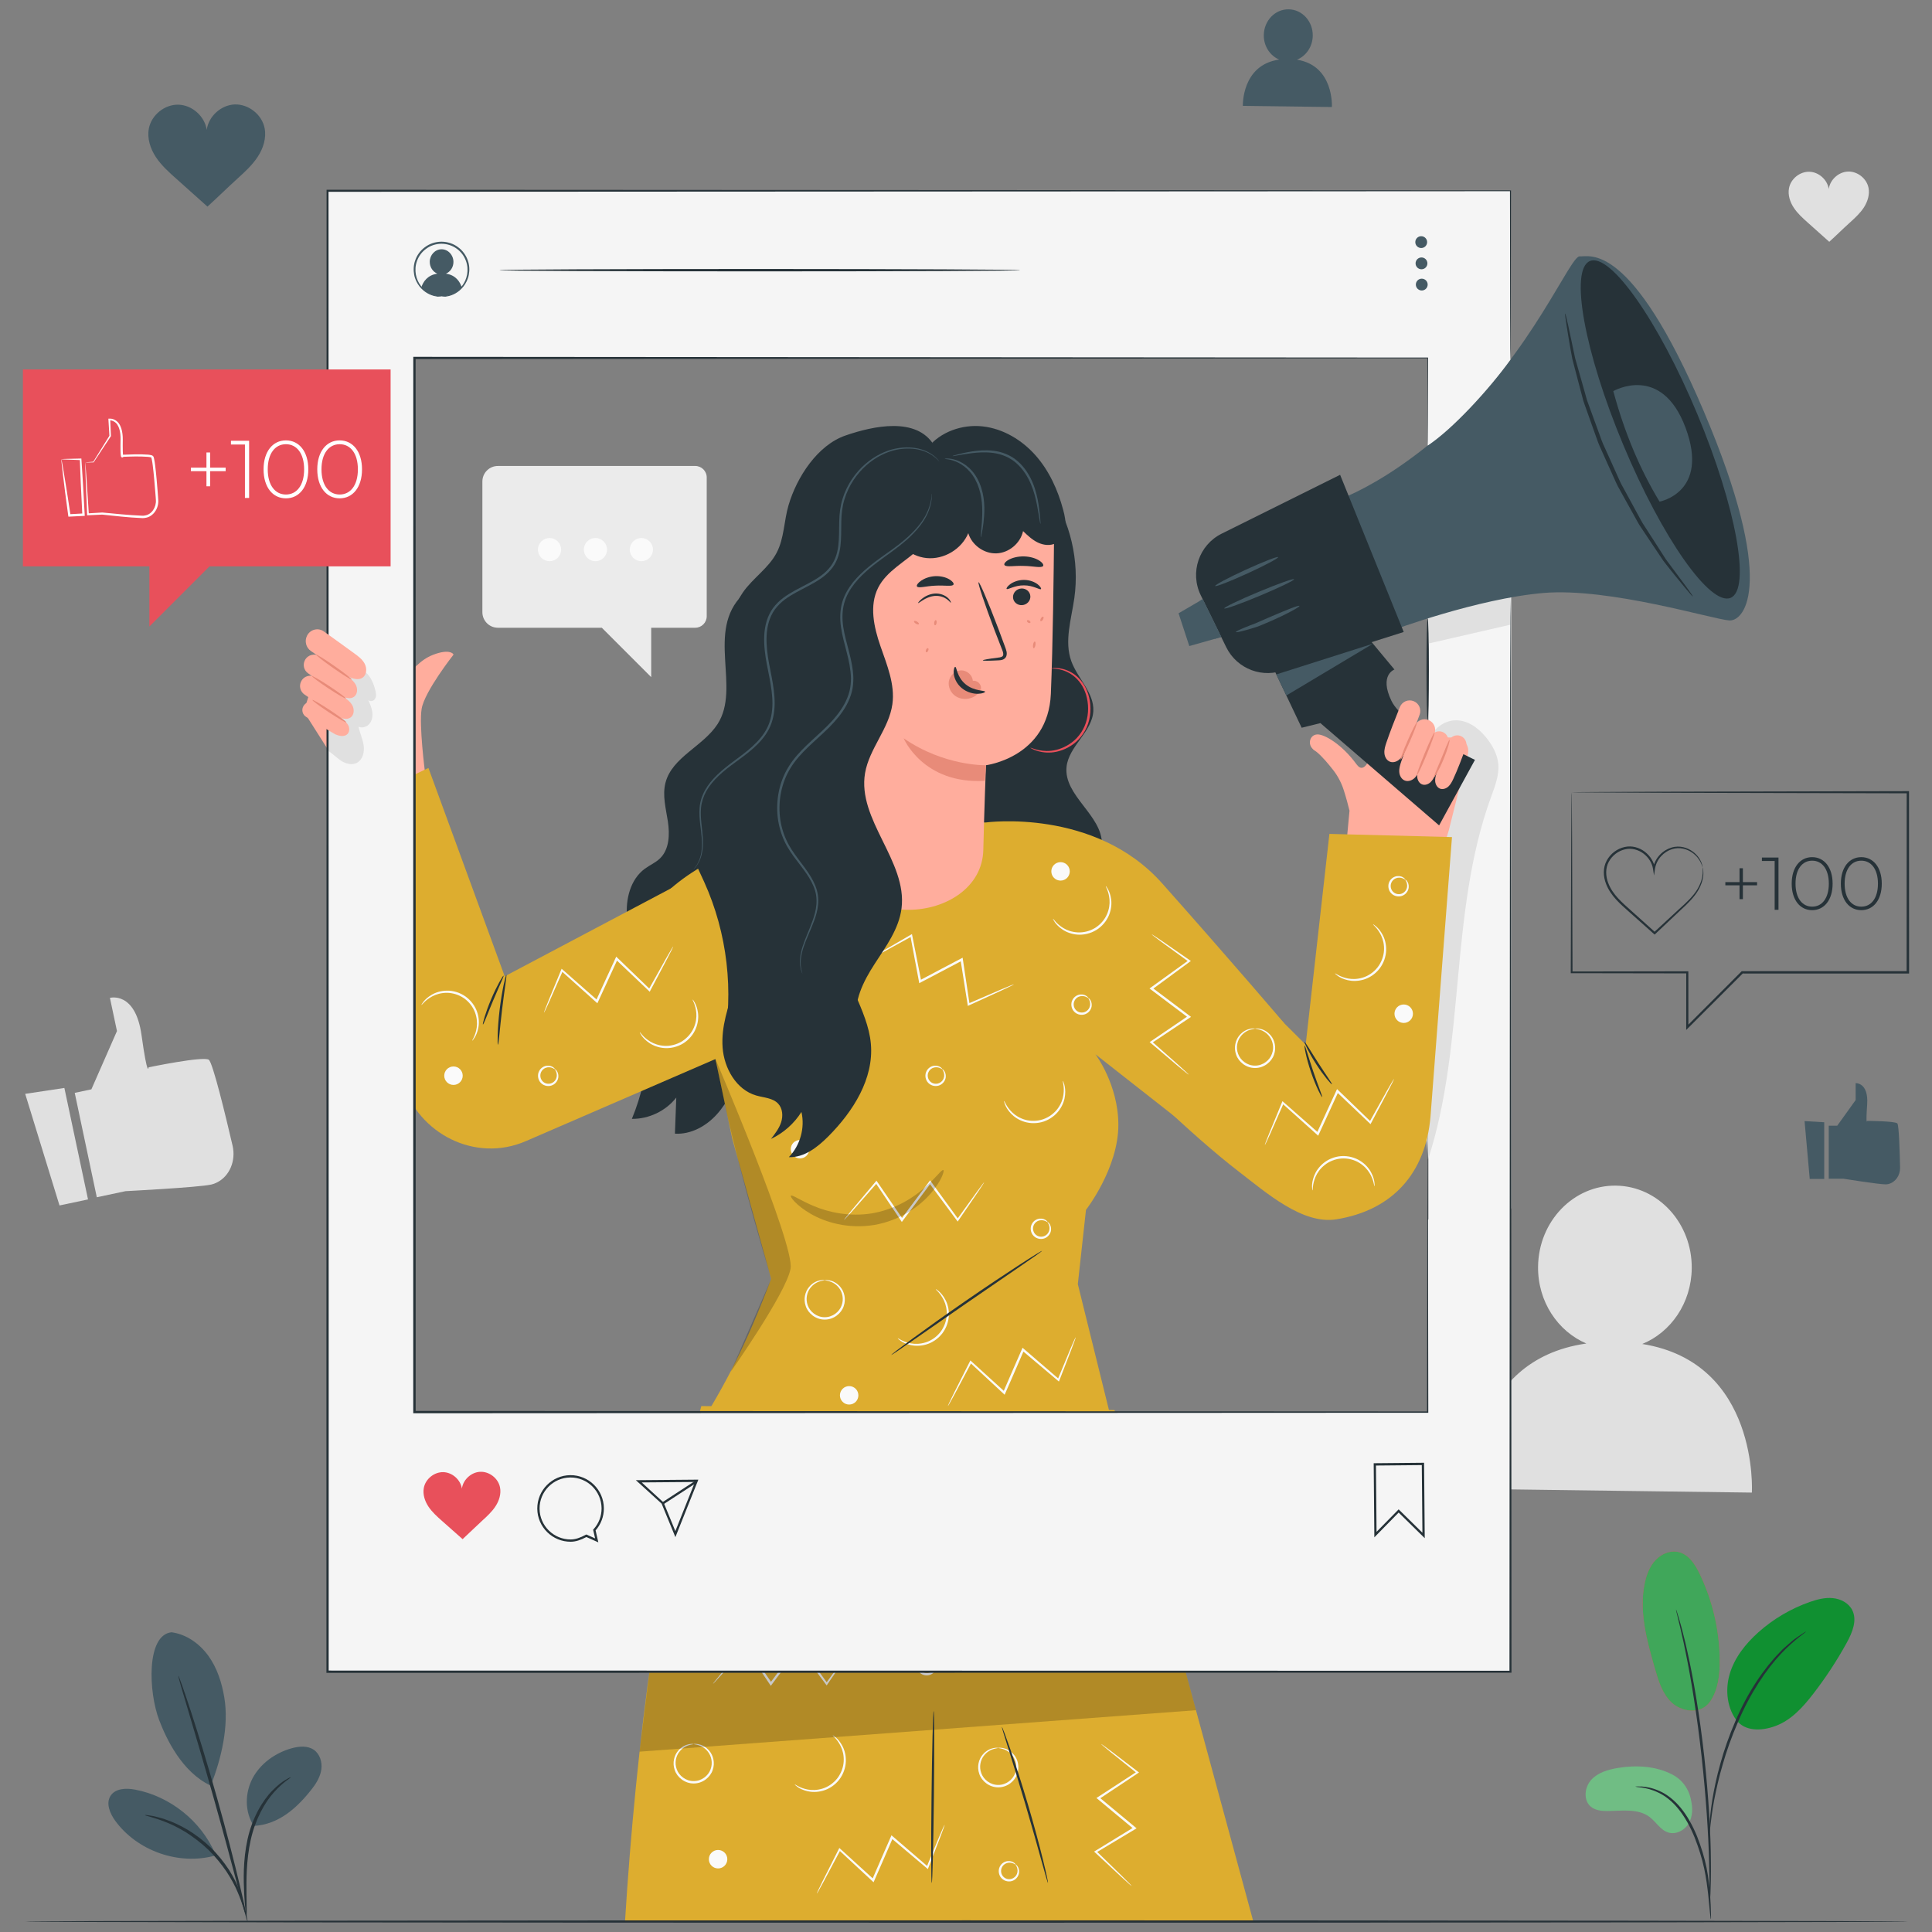 <?xml version="1.0" encoding="utf-8"?>
<!-- Generator: Adobe Illustrator 24.1.1, SVG Export Plug-In . SVG Version: 6.00 Build 0)  -->
<svg version="1.1" xmlns="http://www.w3.org/2000/svg" xmlns:xlink="http://www.w3.org/1999/xlink" x="0px" y="0px"
	 viewBox="0 0 500 500" style="enable-background:new 0 0 500 500;" xml:space="preserve">
<rect x="0" y="0" width="500" height="500" fill="#808080" stroke="none"/>
<style type="text/css">
	.st0{display:none;}
	.st1{display:inline;fill:#EBEBEB;}
	.st2{fill:#E0E0E0;}
	.st3{fill:#EBEBEB;}
	.st4{fill:#FAFAFA;}
	.st5{fill:#DDAD2F;}
	.st6{opacity:0.2;}
	.st7{fill:#263238;}
	.st8{fill:#F5F5F5;}
	.st9{fill:#FFAD9D;}
	.st10{fill:#455A64;}
	.st11{fill:#E88B79;}
	.st12{fill:#E8505B;}
	.st13{fill:#40A75A;}
	.st14{fill:#70BD84;}
	.st15{fill:#109031;}
	.st16{fill:#FFFFFF;}
</style>
<g id="Background_Complete">
</g>
<g id="Background_Simple" class="st0">
	<path class="st1" d="M86.47,250.74c9.24,21.74,38.31,53.99,61.03,74.21c23.53,20.95,54.17,33.09,85.44,36.93
		c31.27,3.84,63.17-0.31,93.42-9.12c29.4-8.56,58.12-21.94,79.67-43.68c21.56-21.74,35.11-52.8,30.73-83.1
		c-4.38-30.3-29.29-57.97-59.79-60.54c-14.8-1.25-29.64,3.1-44.45,1.95c-27.1-2.09-49.35-21.86-67.15-42.39
		c-17.81-20.53-34.23-43.54-58.21-56.34c-31.67-16.91-77.78-14.27-104.97,9.19c-19.82,17.1-29.48,37.92-32.47,65.2
		c-1.92,17.48-0.93,37.47,2.27,54.75C74.99,213.98,79.73,234.87,86.47,250.74z"/>
</g>
<g id="Character">
</g>
<g id="Icons">
</g>
<g id="Plants">
</g>
<g id="Speech_Bubbles">
	<g>
		<g>
			<g>
				<g>
					<path class="st2" d="M425.02,347.82c7.39-3.02,12.68-10.57,12.8-19.51c0.15-11.71-8.64-21.33-19.62-21.47
						c-10.98-0.14-20.01,9.24-20.15,20.95c-0.11,9.03,5.09,16.75,12.5,19.91c-30.65,4.35-29.54,37.63-29.54,37.63l72.37,0.95
						C453.39,386.27,455.32,352.66,425.02,347.82z"/>
				</g>
			</g>
		</g>
		<g>
			<g>
				<g>
					<path class="st2" d="M19.34,282.83l4.31-0.91l6.62-15.08l-1.82-8.59c0,0,6.57-1.82,8.17,9.6c1.6,11.42,1.84,8.37,1.84,8.37
						s14.14-2.94,15.57-1.96c1.04,0.71,4.4,14.66,6.16,22.24c0.89,3.82-0.71,7.88-4.08,9.54c-0.48,0.24-0.97,0.42-1.48,0.53
						c-3.52,0.75-22.14,1.7-22.14,1.7l-7.44,1.58L19.34,282.83z"/>
				</g>
			</g>
			<g>
				<g>
					<polygon class="st2" points="6.52,283.09 15.4,311.97 22.78,310.41 16.66,281.56 					"/>
				</g>
			</g>
		</g>
		<g>
			<g>
				<g>
					<g>
						<path class="st3" d="M179.92,120.59h-51.06c-2.22,0-4.02,1.8-4.02,4.02v33.83c0,2.22,1.8,4.02,4.02,4.02h26.89l12.78,12.78
							v-12.78h11.39c1.65,0,2.98-1.34,2.98-2.98v-35.91C182.91,121.93,181.57,120.59,179.92,120.59z"/>
					</g>
				</g>
			</g>
			<g>
				<g>
					<g>
						<circle class="st4" cx="165.99" cy="142.24" r="3"/>
					</g>
				</g>
			</g>
			<g>
				<g>
					<g>
						<path class="st4" d="M151.1,142.24c0,1.66,1.35,3,3,3c1.66,0,3-1.35,3-3s-1.35-3-3-3C152.45,139.23,151.1,140.58,151.1,142.24
							z"/>
					</g>
				</g>
			</g>
			<g>
				<g>
					<g>
						<circle class="st4" cx="142.22" cy="142.24" r="3"/>
					</g>
				</g>
			</g>
		</g>
		<g>
			<g>
				<path class="st2" d="M483.57,48.61c-0.47-2.41-2.85-4.3-5.31-4.21c-2.44,0.09-4.65,2.11-4.98,4.52
					c-0.35-2.41-2.59-4.41-5.02-4.47c-2.46-0.07-4.82,1.84-5.27,4.26c-0.33,1.76,0.27,3.59,1.26,5.08c0.99,1.49,2.34,2.7,3.68,3.89
					c1.87,1.67,3.61,3.24,5.48,4.9c1.86-1.68,3.44-3.27,5.3-4.95c1.33-1.2,2.67-2.42,3.65-3.92
					C483.33,52.2,483.92,50.36,483.57,48.61z"/>
			</g>
		</g>
		<g>
			<path class="st5" d="M324.36,497.29l-35.93-132.37l-106.93-1.03c-10.56,38.5-16.9,87.63-19.75,133.4"/>
		</g>
		<g>
			<g>
				<path class="st4" d="M205.67,461.82c0.07-0.12,1.17,0.9,3.38,1.31c1.09,0.21,2.45,0.19,3.84-0.25c1.39-0.43,2.78-1.34,3.82-2.67
					c1.02-1.34,1.56-2.91,1.64-4.37c0.08-1.46-0.24-2.78-0.71-3.78c-0.95-2.04-2.21-2.85-2.11-2.95c0.02-0.03,0.33,0.15,0.82,0.58
					c0.49,0.43,1.13,1.14,1.67,2.18c0.55,1.04,0.94,2.43,0.88,4c-0.05,1.56-0.61,3.28-1.72,4.72c-1.12,1.43-2.64,2.4-4.14,2.83
					c-1.51,0.44-2.95,0.41-4.09,0.14c-1.15-0.27-2-0.71-2.53-1.08C205.9,462.1,205.65,461.84,205.67,461.82z"/>
			</g>
		</g>
		<g>
			<g>
				<path class="st4" d="M241.54,429.22c-0.05,0.11-0.71-0.65-1.98-0.46c-0.6,0.1-1.29,0.52-1.61,1.26
					c-0.33,0.71-0.22,1.72,0.43,2.36c0.64,0.66,1.65,0.77,2.36,0.43c0.73-0.32,1.16-1.01,1.26-1.61
					C242.2,429.92,241.43,429.26,241.54,429.22c0.02-0.03,0.22,0.08,0.46,0.4c0.23,0.31,0.5,0.89,0.43,1.63
					c-0.06,0.73-0.53,1.62-1.45,2.07c-0.89,0.46-2.2,0.34-3.04-0.51c-0.85-0.83-0.97-2.15-0.51-3.04c0.44-0.92,1.34-1.39,2.07-1.45
					c0.75-0.07,1.32,0.19,1.63,0.43C241.46,428.99,241.57,429.19,241.54,429.22z"/>
			</g>
		</g>
		<g>
			<g>
				<path class="st4" d="M262.85,482.55c-0.05,0.11-0.71-0.65-1.98-0.46c-0.6,0.1-1.29,0.52-1.61,1.26
					c-0.33,0.71-0.22,1.72,0.43,2.36c0.64,0.66,1.65,0.77,2.36,0.43c0.73-0.32,1.16-1.01,1.26-1.61
					C263.5,483.25,262.74,482.6,262.85,482.55c0.02-0.03,0.22,0.08,0.46,0.4c0.23,0.31,0.5,0.89,0.43,1.63
					c-0.06,0.73-0.53,1.62-1.45,2.07c-0.89,0.46-2.2,0.34-3.04-0.51c-0.85-0.83-0.97-2.15-0.51-3.04c0.44-0.92,1.34-1.39,2.07-1.45
					c0.75-0.07,1.32,0.19,1.63,0.43C262.76,482.33,262.87,482.52,262.85,482.55z"/>
			</g>
		</g>
		<g>
			<g>
				<path class="st4" d="M179.52,451.36c0,0.06-0.44,0.06-1.18,0.27c-0.72,0.21-1.78,0.72-2.58,1.81c-0.81,1.06-1.25,2.79-0.62,4.45
					c0.58,1.65,2.33,3.07,4.38,3.05c2.05,0.02,3.81-1.4,4.38-3.05c0.63-1.66,0.18-3.39-0.62-4.45c-0.8-1.1-1.86-1.6-2.58-1.81
					C179.96,451.42,179.52,451.42,179.52,451.36c0-0.03,0.44-0.11,1.24,0.04c0.78,0.15,1.94,0.62,2.87,1.78
					c0.92,1.12,1.48,3.03,0.81,4.91c-0.61,1.86-2.59,3.49-4.91,3.47c-2.32,0.02-4.3-1.61-4.91-3.47c-0.67-1.88-0.12-3.79,0.81-4.91
					c0.92-1.16,2.09-1.63,2.87-1.78C179.07,451.25,179.52,451.34,179.52,451.36z"/>
			</g>
		</g>
		<g>
			<g>
				<path class="st4" d="M258.34,452.36c0,0.06-0.44,0.06-1.18,0.27c-0.72,0.21-1.78,0.72-2.58,1.81c-0.81,1.06-1.25,2.79-0.62,4.45
					c0.58,1.65,2.33,3.07,4.38,3.05c2.05,0.02,3.81-1.4,4.38-3.05c0.63-1.66,0.18-3.39-0.62-4.45c-0.8-1.1-1.86-1.6-2.58-1.81
					C258.78,452.42,258.34,452.42,258.34,452.36c0-0.03,0.44-0.11,1.24,0.04c0.78,0.15,1.94,0.62,2.87,1.78
					c0.92,1.12,1.48,3.03,0.81,4.91c-0.61,1.86-2.59,3.49-4.91,3.47c-2.32,0.02-4.3-1.61-4.91-3.47c-0.67-1.88-0.12-3.79,0.81-4.91
					c0.92-1.16,2.09-1.63,2.87-1.78C257.9,452.25,258.34,452.34,258.34,452.36z"/>
			</g>
		</g>
		<g>
			<circle class="st4" cx="185.84" cy="481.16" r="2.39"/>
		</g>
		<g>
			<circle class="st4" cx="229.32" cy="413.09" r="2.39"/>
		</g>
		<g>
			<circle class="st4" cx="276.4" cy="429.22" r="2.39"/>
		</g>
		<g>
			<g>
				<path class="st4" d="M220.78,426.03c0.02,0.01-0.13,0.27-0.42,0.73c-0.35,0.52-0.78,1.18-1.32,1.99
					c-1.22,1.78-2.89,4.22-4.91,7.16l-0.19,0.28l-0.2-0.27c-2.08-2.8-4.53-6.11-7.2-9.71l0.48,0c-1.23,1.65-2.51,3.36-3.82,5.12
					c-1.19,1.58-2.34,3.13-3.46,4.62l-0.25,0.34l-0.24-0.35c-2.41-3.59-4.64-6.9-6.57-9.77l0.4,0.02c-2.53,2.88-4.63,5.27-6.17,7.02
					c-0.71,0.78-1.29,1.42-1.74,1.92c-0.41,0.44-0.63,0.66-0.65,0.64c-0.02-0.02,0.17-0.27,0.54-0.74c0.43-0.52,0.97-1.19,1.64-2.01
					c1.5-1.78,3.55-4.23,6.01-7.16l0.21-0.25l0.19,0.27c1.96,2.86,4.21,6.15,6.66,9.72l-0.49-0.01c1.12-1.49,2.27-3.04,3.45-4.63
					c1.32-1.76,2.6-3.47,3.83-5.11l0.24-0.33l0.24,0.33c2.64,3.63,5.06,6.96,7.11,9.78l-0.39,0c2.09-2.89,3.82-5.29,5.08-7.04
					c0.58-0.78,1.06-1.42,1.43-1.92C220.57,426.24,220.76,426.02,220.78,426.03z"/>
			</g>
		</g>
		<g>
			<g>
				<path class="st4" d="M244.47,472.26c0.02,0.01-0.06,0.29-0.25,0.81c-0.22,0.59-0.49,1.33-0.83,2.24
					c-0.78,2.02-1.85,4.77-3.14,8.1l-0.12,0.31l-0.26-0.22c-2.66-2.25-5.81-4.91-9.24-7.8l0.47-0.11c-0.82,1.88-1.67,3.85-2.54,5.86
					c-0.79,1.81-1.56,3.58-2.31,5.29l-0.17,0.39l-0.31-0.29c-3.17-2.94-6.1-5.65-8.64-8.01l0.39-0.07c-1.8,3.38-3.3,6.19-4.39,8.25
					c-0.51,0.92-0.93,1.68-1.25,2.27c-0.3,0.52-0.46,0.79-0.49,0.77c-0.02-0.01,0.1-0.3,0.35-0.84c0.29-0.61,0.67-1.38,1.13-2.33
					c1.05-2.08,2.48-4.93,4.2-8.34l0.15-0.29l0.24,0.22c2.56,2.33,5.51,5.02,8.71,7.93l-0.48,0.1c0.74-1.71,1.51-3.48,2.3-5.3
					c0.88-2.01,1.73-3.97,2.56-5.86l0.16-0.37l0.31,0.26c3.4,2.92,6.52,5.61,9.16,7.89l-0.38,0.09c1.37-3.3,2.5-6.02,3.33-8.02
					c0.39-0.89,0.7-1.62,0.95-2.19C244.32,472.51,244.45,472.25,244.47,472.26z"/>
			</g>
		</g>
		<g>
			<g>
				<path class="st4" d="M284.99,451.36c0.02-0.02,0.26,0.14,0.7,0.46c0.5,0.37,1.14,0.84,1.92,1.42c1.72,1.31,4.07,3.11,6.9,5.27
					l0.27,0.2l-0.28,0.19c-2.9,1.93-6.33,4.21-10.07,6.7l0.03-0.48c1.58,1.31,3.23,2.68,4.92,4.08c1.52,1.27,3.01,2.5,4.44,3.69
					l0.33,0.27l-0.36,0.22c-3.71,2.23-7.13,4.28-10.1,6.06l0.04-0.39c2.74,2.67,5.02,4.89,6.69,6.52c0.75,0.75,1.35,1.36,1.83,1.83
					c0.41,0.43,0.63,0.66,0.61,0.68c-0.02,0.02-0.26-0.18-0.71-0.57c-0.5-0.45-1.14-1.03-1.92-1.74c-1.71-1.59-4.04-3.76-6.84-6.36
					l-0.24-0.22l0.28-0.17c2.95-1.81,6.36-3.89,10.04-6.15l-0.04,0.49c-1.44-1.19-2.92-2.42-4.45-3.69
					c-1.69-1.4-3.33-2.77-4.91-4.09l-0.31-0.26l0.34-0.22c3.76-2.45,7.21-4.7,10.13-6.6l-0.02,0.39c-2.78-2.23-5.09-4.08-6.77-5.44
					c-0.75-0.62-1.36-1.13-1.84-1.53C285.19,451.58,284.97,451.38,284.99,451.36z"/>
			</g>
		</g>
		<g class="st6">
			<polygon points="165.52,453.33 309.51,442.6 306.39,431.08 168.28,431.08 			"/>
		</g>
		<g>
			<g>
				<path class="st7" d="M241.14,487.3c-0.17,0-0.2-9.96-0.06-22.23c0.13-12.28,0.38-22.23,0.55-22.23c0.17,0,0.2,9.95,0.06,22.23
					C241.56,477.35,241.31,487.31,241.14,487.3z"/>
			</g>
		</g>
		<g>
			<g>
				<path class="st7" d="M271.22,487.3c-0.04,0.01-0.22-0.55-0.52-1.58c-0.32-1.14-0.73-2.6-1.22-4.35
					c-1.02-3.67-2.43-8.74-4.08-14.31c-1.65-5.58-3.21-10.6-4.35-14.23c-0.54-1.73-0.99-3.18-1.34-4.31
					c-0.31-1.02-0.46-1.59-0.42-1.6c0.04-0.01,0.27,0.53,0.65,1.53c0.38,1,0.9,2.45,1.53,4.25c1.25,3.6,2.88,8.61,4.53,14.2
					c1.65,5.58,3,10.67,3.91,14.38c0.45,1.85,0.81,3.35,1.03,4.4C271.16,486.71,271.26,487.29,271.22,487.3z"/>
			</g>
		</g>
		<g>
			<polygon class="st8" points="391.09,312.72 369.68,326.66 369.68,111.69 391.09,111.69 			"/>
		</g>
		<g>
			<path class="st2" d="M369.56,300.15c9.82-30.17,5.43-63.78,16.25-93.69c1.04-2.88,2.24-5.82,1.94-8.82
				c-0.26-2.53-1.58-4.91-3.3-6.98c-1.92-2.31-4.81-4.46-8.1-4.23c-2.85,0.2-5.19,2.2-6.28,4.47c-1.09,2.27-1.17,4.8-1.22,7.25
				c-0.18,9.14-0.13,18.29-0.08,27.43c0.12,23,0.25,46.01,0.37,69.01"/>
		</g>
		<g>
			<polygon class="st2" points="369.48,166.59 369.48,158.63 390.89,152.5 390.89,161.67 			"/>
		</g>
		<g>
			<path class="st9" d="M109.96,199.62c0,0-1.54-11.95-0.84-16.18c0.74-4.49,8.25-14.02,8.25-14.02c-0.1-0.41-1.35-1.45-5.18,0
				c-3.83,1.45-5.18,4.15-8.81,6.74L84.75,164.6l-6.14,19.54l15.82,24.9L109.96,199.62z"/>
		</g>
		<g>
			<path class="st7" d="M192.22,153.9c-9.61,9.42-0.38,24.07-6.54,33.53c-3.74,5.74-11.73,8.51-13.45,15.13
				c-0.85,3.28,0.11,6.71,0.62,10.06c0.5,3.35,0.38,7.2-2.06,9.55c-1.13,1.09-2.63,1.72-3.9,2.65c-3.76,2.76-5.03,7.92-4.61,12.56
				c0.42,4.65,2.23,9.04,3.5,13.53c3.57,12.65,2.77,26.5-2.25,38.65c4.4,0.06,8.78-2.04,11.49-5.51c-0.12,3.11-0.23,6.23-0.35,9.34
				c4.14,0.26,8.15-1.97,10.91-5.07c2.77-3.09,4.47-6.98,5.92-10.87c6.51-17.48,8.68-36.56,6.27-55.06"/>
		</g>
		<g>
			<path class="st7" d="M271.58,126.99c5.46,8.04,7.81,18.15,6.46,27.78c-0.77,5.47-2.66,11.16-0.78,16.36
				c1.62,4.47,5.92,8.13,5.69,12.88c-0.27,5.41-6.37,9.08-6.93,14.47c-0.76,7.48,9.27,12.5,9.16,20.01
				c-0.06,3.87-2.83,7.07-4.75,10.43c-1.92,3.36-2.78,8.22,0.23,10.65L245.78,237L252,127.78L271.58,126.99z"/>
		</g>
		<g>
			<g>
				<g>
					<path class="st9" d="M373.79,220.03l-0.38-0.01l1.54-5.14l4.92-19.66c0.47-1.78-0.53-3.62-2.31-4.28l-3.54-0.12l-12.14-5.68
						c-2.29-0.85-4.83,0.59-5.12,2.94c-0.44,3.61-2.9,13.32-5.52,9.92c-0.06-0.08-0.13-0.15-0.19-0.22
						c-3.68-5.06-8.25-7.79-10.14-7.71c-1.84,0.07-2.52,2.3-1.29,3.63c0.18,0.23,0.4,0.44,0.69,0.6c0.12,0.07,0.27,0.19,0.4,0.27
						c1.43,1.15,3.12,3.18,4.37,4.79c1.19,1.54,2.09,3.28,2.68,5.12c0.65,2.04,1.13,3.83,1.49,5.34l-0.94,10.03"/>
				</g>
			</g>
			<g>
				<g>
					<g>
						<g>
							<path class="st10" d="M341.39,130.99c0,0,14.19-2.72,34.57-21.24c20.38-18.52,30.42-43.59,32.85-43.4
								c2.43,0.19,13.17-4.43,32.09,40.01c18.92,44.44,10.69,54.41,6.68,54.21c-4.01-0.2-31.05-8.56-48.12-7.11
								c-17.08,1.45-39.21,9.7-39.21,9.7L341.39,130.99z"/>
						</g>
					</g>
					<g>
						<g>
							<path class="st7" d="M310.76,154.06l4.55,9.28l2.04,4.16c2.8,5.7,9.57,8.22,15.41,5.73l30.52-9.67l-16.46-40.68l-30.65,15.23
								C310.29,141.03,307.87,148.16,310.76,154.06z"/>
						</g>
					</g>
					<g>
						<g>
							<path class="st7" d="M327.77,169.19l9.1,19.15l4.85-1.2l30.72,26.47l9.28-16.96c0,0-18.36-8.53-21.61-15.26
								c-3.25-6.72,0.77-8.12,0.77-8.12l-8.47-10.19L327.77,169.19z"/>
						</g>
					</g>
					<g>
						<g>
							<path class="st7" d="M439.25,107.13c10.06,24.07,13.93,45.37,8.64,47.59c-5.29,2.21-17.73-15.51-27.79-39.58
								c-10.06-24.07-13.93-45.37-8.64-47.58C416.75,65.34,429.19,83.06,439.25,107.13z"/>
						</g>
					</g>
				</g>
				<g>
					<g>
						<polygon class="st10" points="307.79,167.2 316.06,164.86 311.26,155.07 305.01,158.72 						"/>
					</g>
				</g>
				<g>
					<g>
						<polygon class="st10" points="355.32,166.59 332.9,180 330.31,174.54 						"/>
					</g>
				</g>
				<g>
					<g>
						<polygon class="st10" points="311.26,155.07 316.06,164.86 314.36,165.34 310.51,155.51 						"/>
					</g>
				</g>
				<g>
					<g>
						<path class="st10" d="M316.84,157.46c0.11,0.27,4.25-1.2,9.23-3.29c4.99-2.09,8.94-3.99,8.83-4.26
							c-0.11-0.27-4.24,1.21-9.23,3.29C320.68,155.28,316.73,157.19,316.84,157.46z"/>
					</g>
				</g>
				<g>
					<g>
						<path class="st10" d="M314.49,151.65c0.12,0.27,3.86-1.19,8.36-3.25c4.5-2.06,8.05-3.94,7.92-4.21
							c-0.12-0.26-3.86,1.19-8.36,3.25C317.91,149.5,314.37,151.38,314.49,151.65z"/>
					</g>
				</g>
				<g>
					<g>
						<path class="st10" d="M319.85,163.57c0.04,0.14,1.02-0.06,2.58-0.49c0.78-0.22,1.71-0.49,2.74-0.82
							c1.02-0.34,2.08-0.84,3.22-1.31c4.54-1.95,8.02-3.89,7.91-4.14c-0.12-0.29-3.83,1.23-8.33,3.17c-1.13,0.47-2.18,1-3.16,1.38
							c-0.99,0.37-1.88,0.71-2.62,1.02C320.72,162.98,319.81,163.43,319.85,163.57z"/>
					</g>
				</g>
				<g>
					<g>
						<path class="st10" d="M417.52,101.22c0,0,12.47-7.25,18.71,9.5c6.23,16.75-6.74,19.1-6.74,19.1
							C424.44,121.49,420.42,111.99,417.52,101.22z"/>
					</g>
				</g>
				<g>
					<g>
						<path class="st7" d="M405.05,81.12c-0.07,0.01,0.07,1.14,0.39,3.18c0.33,2.03,0.79,4.99,1.48,8.61
							c0.47,1.79,0.98,3.75,1.53,5.84c0.28,1.05,0.57,2.14,0.86,3.25c0.15,0.56,0.3,1.13,0.45,1.7c0.17,0.57,0.39,1.13,0.59,1.71
							c0.82,2.3,1.68,4.72,2.57,7.22c0.22,0.63,0.45,1.26,0.68,1.89c0.22,0.64,0.54,1.24,0.81,1.88c0.56,1.25,1.14,2.52,1.71,3.81
							c0.58,1.28,1.15,2.55,1.72,3.81c0.3,0.62,0.54,1.26,0.87,1.85c0.33,0.59,0.65,1.18,0.97,1.76c1.29,2.32,2.53,4.57,3.72,6.7
							c0.3,0.53,0.58,1.07,0.89,1.57c0.33,0.5,0.66,0.99,0.98,1.47c0.64,0.96,1.27,1.9,1.87,2.8c1.21,1.8,2.34,3.48,3.37,5.02
							c2.26,2.91,4.16,5.2,5.47,6.79c1.31,1.59,2.07,2.44,2.13,2.4c0.06-0.04-0.59-0.99-1.8-2.65c-1.26-1.69-3.03-4.08-5.2-7
							c-0.99-1.55-2.08-3.24-3.24-5.05c-0.58-0.91-1.19-1.84-1.81-2.81c-0.31-0.48-0.63-0.97-0.95-1.47
							c-0.31-0.5-0.57-1.04-0.87-1.57c-1.16-2.13-2.38-4.37-3.64-6.69c-0.32-0.58-0.64-1.16-0.96-1.75
							c-0.33-0.59-0.57-1.22-0.86-1.84c-0.56-1.24-1.13-2.51-1.7-3.78c-0.58-1.28-1.15-2.54-1.71-3.78
							c-0.27-0.63-0.59-1.23-0.81-1.86c-0.23-0.63-0.46-1.26-0.68-1.88c-0.9-2.48-1.78-4.87-2.61-7.15c-0.2-0.57-0.43-1.13-0.6-1.69
							c-0.16-0.57-0.32-1.13-0.47-1.68c-0.31-1.11-0.61-2.18-0.91-3.22c-0.59-2.07-1.14-4.01-1.64-5.78
							c-0.75-3.56-1.36-6.45-1.8-8.51C405.4,82.22,405.12,81.11,405.05,81.12z"/>
					</g>
				</g>
			</g>
		</g>
		<g>
			<g>
				<path class="st5" d="M344.05,215.81l-6.14,54.54l-30.66-30.56c0,0-16.41,34.12-16.64,35.51c-0.15,0.93,17.21,18.09,30.11,28
					c6.99,5.37,16.41,13.66,25.11,12.26c14.51-2.32,23.12-11.91,24.38-26.55l5.56-72.37L344.05,215.81z"/>
			</g>
		</g>
		<g>
			<g>
				<g>
					<g>
						<path class="st5" d="M183.53,266.45l-22.48-14.9c6.15-34.57,56.08-38.03,56.08-38.03l38.02-0.67c0,0,28.18-3.83,45.6,15.75
							c18.03,20.27,31.61,36.22,31.61,36.22l-24.68,27.01l-24.19-18.99c0,0,5.92,7.77,5.94,18.25c0.02,11.25-8.38,22.02-8.38,22.02
							l-2.11,19.22l9.21,37.26l-107.7,0.29c7.34-11.64,12.6-21.71,19.13-38.92l-10.06-36.23L183.53,266.45z"/>
					</g>
				</g>
			</g>
		</g>
		<g>
			<path class="st5" d="M185.17,223.81l-54.55,28.86l-19.74-53.92L86.8,210.21l17.03,68.63c3.39,13.64,17.83,21.84,31.02,16.98
				c0.44-0.16,0.89-0.34,1.32-0.53l59.1-25.59L185.17,223.81z"/>
		</g>
		<g>
			<g>
				<path class="st4" d="M221.48,266.2c0.02,0.14-1.47,0.01-3.47,1.04c-0.99,0.51-2.05,1.35-2.88,2.55
					c-0.83,1.2-1.37,2.77-1.39,4.45c0.01,1.68,0.55,3.26,1.39,4.45c0.83,1.2,1.89,2.05,2.88,2.55c2,1.03,3.49,0.9,3.47,1.04
					c0,0.03-0.36,0.08-1,0.05c-0.65-0.04-1.59-0.21-2.66-0.7c-1.07-0.48-2.23-1.34-3.15-2.62c-0.92-1.26-1.53-2.96-1.54-4.78
					c0.01-1.82,0.62-3.51,1.54-4.78c0.92-1.27,2.08-2.14,3.15-2.62c1.07-0.49,2.01-0.66,2.66-0.7
					C221.12,266.12,221.48,266.16,221.48,266.2z"/>
			</g>
		</g>
		<g>
			<g>
				<path class="st4" d="M259.85,284.94c0.12-0.07,0.49,1.39,2.11,2.95c0.8,0.77,1.94,1.5,3.35,1.9c1.4,0.4,3.06,0.4,4.66-0.13
					c1.59-0.56,2.9-1.58,3.76-2.75c0.87-1.18,1.33-2.45,1.48-3.55c0.32-2.22-0.28-3.6-0.14-3.62c0.03-0.01,0.19,0.31,0.37,0.93
					c0.17,0.62,0.32,1.57,0.2,2.74c-0.11,1.17-0.55,2.55-1.46,3.83c-0.9,1.28-2.31,2.4-4.02,3c-1.72,0.58-3.52,0.55-5.02,0.09
					c-1.5-0.45-2.69-1.28-3.5-2.13c-0.81-0.85-1.28-1.69-1.52-2.29C259.88,285.31,259.81,284.95,259.85,284.94z"/>
			</g>
		</g>
		<g>
			<g>
				<path class="st4" d="M232.33,346.35c0.07-0.12,1.17,0.9,3.38,1.31c1.09,0.21,2.45,0.19,3.84-0.25c1.39-0.43,2.78-1.34,3.82-2.67
					c1.02-1.34,1.56-2.91,1.64-4.37c0.08-1.46-0.24-2.78-0.71-3.78c-0.95-2.04-2.21-2.85-2.11-2.95c0.02-0.03,0.33,0.15,0.82,0.58
					c0.49,0.43,1.13,1.14,1.67,2.18c0.55,1.04,0.94,2.43,0.88,4c-0.05,1.56-0.61,3.28-1.72,4.72c-1.12,1.43-2.64,2.4-4.14,2.83
					c-1.51,0.44-2.95,0.41-4.09,0.14c-1.15-0.27-2-0.71-2.53-1.08C232.56,346.63,232.31,346.37,232.33,346.35z"/>
			</g>
		</g>
		<g>
			<g>
				<path class="st4" d="M345.5,251.93c0.07-0.12,1.17,0.9,3.38,1.31c1.09,0.21,2.45,0.19,3.84-0.25c1.39-0.43,2.78-1.34,3.82-2.67
					c1.02-1.34,1.56-2.91,1.64-4.37c0.08-1.46-0.24-2.78-0.71-3.78c-0.95-2.04-2.21-2.85-2.11-2.95c0.02-0.03,0.33,0.15,0.82,0.58
					c0.49,0.43,1.13,1.14,1.67,2.18c0.55,1.04,0.94,2.43,0.88,4c-0.05,1.56-0.61,3.28-1.72,4.72c-1.12,1.43-2.64,2.4-4.14,2.83
					c-1.51,0.44-2.95,0.41-4.09,0.14c-1.15-0.27-2-0.71-2.53-1.08C345.73,252.21,345.48,251.96,345.5,251.93z"/>
			</g>
		</g>
		<g>
			<g>
				<path class="st4" d="M355.72,306.99c-0.14,0.03-0.11-1.47-1.27-3.39c-0.57-0.95-1.48-1.95-2.74-2.7
					c-1.25-0.75-2.85-1.19-4.53-1.08c-1.68,0.12-3.21,0.77-4.35,1.68c-1.15,0.91-1.92,2.02-2.36,3.04c-0.89,2.06-0.66,3.55-0.8,3.53
					c-0.03,0-0.11-0.35-0.12-1c-0.01-0.65,0.1-1.6,0.52-2.7c0.41-1.1,1.19-2.32,2.4-3.32c1.2-1,2.85-1.72,4.66-1.85
					c1.81-0.11,3.55,0.38,4.87,1.21c1.33,0.83,2.27,1.93,2.82,2.97c0.56,1.03,0.8,1.97,0.88,2.61
					C355.78,306.63,355.75,306.98,355.72,306.99z"/>
			</g>
		</g>
		<g>
			<g>
				<path class="st4" d="M272.51,237.79c0.11-0.09,0.78,1.25,2.71,2.41c0.95,0.57,2.23,1.03,3.69,1.1c1.46,0.08,3.08-0.29,4.51-1.16
					c1.43-0.9,2.48-2.18,3.06-3.52c0.59-1.34,0.75-2.69,0.66-3.79c-0.18-2.24-1.07-3.44-0.95-3.5c0.03-0.02,0.26,0.26,0.57,0.83
					c0.31,0.57,0.66,1.46,0.81,2.63c0.15,1.16,0.03,2.61-0.57,4.06c-0.59,1.45-1.71,2.86-3.25,3.82c-1.55,0.95-3.31,1.32-4.87,1.21
					c-1.57-0.11-2.91-0.65-3.88-1.3c-0.98-0.65-1.62-1.36-2-1.89C272.63,238.13,272.48,237.8,272.51,237.79z"/>
			</g>
		</g>
		<g>
			<g>
				<path class="st4" d="M165.58,267.15c0.11-0.09,0.78,1.25,2.71,2.41c0.95,0.57,2.23,1.03,3.69,1.1c1.46,0.08,3.08-0.29,4.51-1.16
					c1.43-0.9,2.48-2.18,3.06-3.52c0.59-1.34,0.75-2.69,0.66-3.79c-0.18-2.24-1.07-3.44-0.95-3.5c0.03-0.02,0.26,0.26,0.57,0.83
					c0.31,0.57,0.66,1.46,0.81,2.63c0.15,1.16,0.03,2.61-0.57,4.06c-0.59,1.45-1.71,2.86-3.25,3.82c-1.55,0.95-3.31,1.32-4.87,1.21
					c-1.57-0.11-2.91-0.65-3.88-1.3c-0.98-0.65-1.62-1.36-2-1.89C165.7,267.5,165.55,267.17,165.58,267.15z"/>
			</g>
		</g>
		<g>
			<g>
				<path class="st4" d="M122.23,269.32c-0.13-0.06,0.84-1.21,1.15-3.44c0.16-1.1,0.07-2.45-0.43-3.82
					c-0.5-1.37-1.47-2.72-2.84-3.69c-1.38-0.96-2.98-1.42-4.44-1.43c-1.46-0.01-2.76,0.37-3.75,0.89c-1.99,1.04-2.75,2.34-2.85,2.24
					c-0.03-0.02,0.14-0.34,0.54-0.85c0.4-0.51,1.09-1.18,2.1-1.77c1.01-0.6,2.38-1.05,3.95-1.07c1.56-0.03,3.3,0.45,4.79,1.49
					c1.48,1.05,2.52,2.53,3.02,4c0.51,1.48,0.55,2.93,0.33,4.08c-0.21,1.16-0.62,2.03-0.96,2.58
					C122.5,269.08,122.26,269.34,122.23,269.32z"/>
			</g>
		</g>
		<g>
			<g>
				<path class="st4" d="M243.87,276.7c-0.05,0.11-0.71-0.65-1.98-0.46c-0.6,0.1-1.29,0.52-1.61,1.26
					c-0.33,0.71-0.22,1.72,0.43,2.36c0.64,0.66,1.65,0.77,2.36,0.43c0.73-0.32,1.16-1.01,1.26-1.61
					C244.52,277.41,243.76,276.75,243.87,276.7c0.02-0.03,0.22,0.08,0.46,0.4c0.23,0.31,0.5,0.89,0.43,1.63
					c-0.06,0.73-0.53,1.62-1.45,2.07c-0.89,0.46-2.2,0.34-3.04-0.51c-0.85-0.83-0.97-2.15-0.51-3.04c0.44-0.92,1.34-1.39,2.07-1.45
					c0.75-0.07,1.32,0.19,1.63,0.43C243.79,276.48,243.89,276.68,243.87,276.7z"/>
			</g>
		</g>
		<g>
			<g>
				<path class="st4" d="M281.64,258.27c-0.05,0.11-0.71-0.65-1.98-0.46c-0.6,0.1-1.29,0.52-1.61,1.26
					c-0.33,0.71-0.22,1.72,0.43,2.36c0.64,0.66,1.65,0.77,2.36,0.43c0.73-0.32,1.16-1.01,1.26-1.61
					C282.3,258.98,281.53,258.32,281.64,258.27c0.02-0.03,0.22,0.08,0.46,0.4c0.23,0.32,0.5,0.89,0.43,1.63
					c-0.06,0.73-0.53,1.62-1.45,2.07c-0.89,0.46-2.2,0.34-3.04-0.51c-0.85-0.83-0.97-2.15-0.51-3.04c0.44-0.92,1.34-1.39,2.07-1.45
					c0.75-0.07,1.32,0.19,1.63,0.43C281.56,258.05,281.67,258.25,281.64,258.27z"/>
			</g>
		</g>
		<g>
			<g>
				<path class="st4" d="M363.68,227.63c-0.05,0.11-0.71-0.65-1.98-0.46c-0.6,0.1-1.29,0.52-1.61,1.26
					c-0.33,0.71-0.22,1.72,0.43,2.36c0.64,0.66,1.65,0.77,2.36,0.43c0.73-0.32,1.16-1.01,1.26-1.61
					C364.33,228.33,363.57,227.68,363.68,227.63c0.02-0.03,0.22,0.08,0.46,0.4c0.23,0.31,0.5,0.89,0.43,1.63
					c-0.06,0.73-0.53,1.62-1.45,2.07c-0.89,0.46-2.2,0.34-3.04-0.51c-0.85-0.83-0.97-2.15-0.51-3.04c0.44-0.92,1.34-1.39,2.07-1.45
					c0.75-0.07,1.32,0.19,1.63,0.43C363.59,227.41,363.7,227.61,363.68,227.63z"/>
			</g>
		</g>
		<g>
			<g>
				<path class="st4" d="M271.12,316.28c-0.05,0.11-0.71-0.65-1.98-0.46c-0.6,0.1-1.29,0.52-1.61,1.26
					c-0.33,0.71-0.22,1.72,0.43,2.36c0.64,0.66,1.65,0.77,2.36,0.43c0.73-0.32,1.16-1.01,1.26-1.61
					C271.78,316.98,271.01,316.33,271.12,316.28c0.02-0.03,0.22,0.08,0.46,0.4c0.23,0.32,0.5,0.89,0.43,1.63
					c-0.06,0.73-0.53,1.62-1.45,2.07c-0.89,0.46-2.2,0.34-3.04-0.51c-0.85-0.83-0.97-2.15-0.51-3.04c0.44-0.92,1.34-1.39,2.07-1.45
					c0.75-0.07,1.32,0.19,1.63,0.43C271.04,316.06,271.15,316.25,271.12,316.28z"/>
			</g>
		</g>
		<g>
			<g>
				<path class="st4" d="M143.61,276.7c-0.05,0.11-0.71-0.65-1.98-0.46c-0.6,0.1-1.29,0.52-1.61,1.26
					c-0.33,0.71-0.22,1.72,0.43,2.36c0.64,0.66,1.65,0.77,2.36,0.43c0.73-0.32,1.16-1.01,1.26-1.61
					C144.26,277.41,143.5,276.75,143.61,276.7c0.02-0.03,0.22,0.08,0.46,0.4c0.23,0.31,0.5,0.89,0.43,1.63
					c-0.06,0.73-0.53,1.62-1.45,2.07c-0.89,0.46-2.2,0.34-3.04-0.51c-0.85-0.83-0.97-2.15-0.51-3.04c0.44-0.92,1.34-1.39,2.07-1.45
					c0.75-0.07,1.32,0.19,1.63,0.43C143.53,276.48,143.64,276.68,143.61,276.7z"/>
			</g>
		</g>
		<g>
			<g>
				<path class="st4" d="M213.43,331.31c0,0.06-0.44,0.06-1.18,0.27c-0.72,0.21-1.78,0.72-2.58,1.81c-0.81,1.06-1.25,2.79-0.62,4.45
					c0.58,1.65,2.33,3.07,4.38,3.05c2.05,0.02,3.81-1.4,4.38-3.05c0.63-1.66,0.18-3.39-0.62-4.45c-0.8-1.1-1.86-1.6-2.58-1.81
					C213.87,331.36,213.43,331.37,213.43,331.31c0-0.03,0.44-0.11,1.24,0.04c0.78,0.15,1.94,0.62,2.87,1.78
					c0.92,1.12,1.48,3.03,0.81,4.91c-0.61,1.86-2.59,3.49-4.91,3.47c-2.32,0.02-4.3-1.61-4.91-3.47c-0.67-1.88-0.12-3.79,0.81-4.91
					c0.92-1.16,2.09-1.63,2.87-1.78C212.99,331.2,213.44,331.28,213.43,331.31z"/>
			</g>
		</g>
		<g>
			<g>
				<path class="st4" d="M324.8,266.2c0,0.06-0.44,0.06-1.18,0.27c-0.72,0.21-1.78,0.72-2.58,1.81c-0.81,1.06-1.25,2.79-0.62,4.45
					c0.58,1.65,2.33,3.07,4.38,3.05c2.05,0.02,3.81-1.4,4.38-3.05c0.63-1.66,0.18-3.39-0.62-4.45c-0.8-1.1-1.86-1.6-2.58-1.81
					C325.24,266.25,324.79,266.25,324.8,266.2c0-0.03,0.44-0.11,1.24,0.04c0.78,0.15,1.94,0.62,2.87,1.78
					c0.92,1.12,1.48,3.03,0.81,4.91c-0.61,1.86-2.59,3.49-4.91,3.47c-2.32,0.02-4.3-1.61-4.91-3.47c-0.67-1.88-0.12-3.79,0.81-4.91
					c0.92-1.16,2.09-1.63,2.87-1.78C324.35,266.08,324.8,266.17,324.8,266.2z"/>
			</g>
		</g>
		<g>
			<path class="st4" d="M205.35,295.72c0.93-0.93,2.45-0.93,3.38,0c0.93,0.93,0.93,2.45,0,3.38c-0.93,0.93-2.45,0.93-3.38,0
				C204.42,298.16,204.42,296.65,205.35,295.72z"/>
		</g>
		<g>
			<circle class="st4" cx="117.36" cy="278.39" r="2.39"/>
		</g>
		<g>
			<circle class="st4" cx="363.28" cy="262.35" r="2.39"/>
		</g>
		<g>
			<path class="st4" d="M272.78,223.82c0.93-0.93,2.45-0.93,3.38,0c0.93,0.93,0.93,2.45,0,3.38c-0.93,0.93-2.45,0.93-3.38,0
				C271.85,226.27,271.85,224.75,272.78,223.82z"/>
		</g>
		<g>
			<path class="st4" d="M218.07,359.42c0.93-0.93,2.45-0.93,3.38,0c0.93,0.93,0.93,2.45,0,3.38c-0.93,0.93-2.45,0.93-3.38,0
				C217.14,361.86,217.14,360.35,218.07,359.42z"/>
		</g>
		<g>
			<g>
				<path class="st4" d="M254.69,305.98c0.02,0.01-0.13,0.27-0.42,0.73c-0.35,0.52-0.78,1.18-1.32,1.99
					c-1.22,1.78-2.89,4.22-4.91,7.16l-0.19,0.28l-0.2-0.27c-2.08-2.8-4.53-6.11-7.2-9.71l0.48,0c-1.23,1.65-2.51,3.36-3.82,5.12
					c-1.19,1.58-2.34,3.13-3.46,4.62l-0.25,0.34l-0.24-0.35c-2.41-3.59-4.64-6.9-6.57-9.77l0.4,0.02c-2.53,2.88-4.63,5.27-6.17,7.02
					c-0.71,0.78-1.29,1.42-1.74,1.92c-0.41,0.44-0.63,0.66-0.65,0.64c-0.02-0.02,0.17-0.27,0.54-0.74c0.43-0.52,0.97-1.19,1.64-2.01
					c1.5-1.78,3.55-4.23,6.01-7.16l0.21-0.25l0.19,0.27c1.96,2.86,4.21,6.15,6.66,9.72l-0.49-0.01c1.11-1.49,2.27-3.04,3.45-4.63
					c1.32-1.76,2.6-3.47,3.83-5.11l0.24-0.33l0.24,0.33c2.64,3.63,5.06,6.96,7.11,9.78l-0.39,0c2.09-2.89,3.82-5.29,5.08-7.04
					c0.58-0.78,1.06-1.42,1.43-1.92C254.49,306.19,254.67,305.96,254.69,305.98z"/>
			</g>
		</g>
		<g>
			<g>
				<path class="st4" d="M278.39,346.09c0.02,0.01-0.06,0.29-0.25,0.81c-0.22,0.59-0.49,1.33-0.83,2.24
					c-0.78,2.02-1.85,4.77-3.14,8.1l-0.12,0.31l-0.26-0.22c-2.66-2.25-5.81-4.91-9.24-7.8l0.47-0.11c-0.82,1.88-1.67,3.85-2.54,5.86
					c-0.79,1.81-1.56,3.58-2.31,5.29l-0.17,0.39l-0.31-0.29c-3.17-2.94-6.1-5.65-8.64-8.01l0.39-0.07c-1.8,3.38-3.3,6.19-4.39,8.25
					c-0.51,0.92-0.93,1.68-1.25,2.27c-0.3,0.52-0.46,0.79-0.49,0.77c-0.02-0.01,0.1-0.3,0.35-0.84c0.29-0.61,0.67-1.38,1.13-2.33
					c1.05-2.08,2.48-4.93,4.2-8.34l0.15-0.29l0.24,0.22c2.56,2.33,5.51,5.02,8.71,7.93l-0.48,0.1c0.74-1.71,1.51-3.48,2.3-5.3
					c0.88-2.01,1.73-3.97,2.56-5.86l0.16-0.37l0.31,0.26c3.4,2.92,6.52,5.61,9.16,7.89l-0.38,0.09c1.37-3.3,2.5-6.02,3.33-8.02
					c0.39-0.89,0.7-1.62,0.95-2.19C278.23,346.34,278.36,346.08,278.39,346.09z"/>
			</g>
		</g>
		<g>
			<g>
				<path class="st4" d="M298.06,241.81c0.01-0.02,0.26,0.13,0.73,0.43c0.52,0.35,1.18,0.79,1.99,1.33
					c1.78,1.23,4.21,2.91,7.14,4.94l0.28,0.19l-0.28,0.2c-2.81,2.06-6.13,4.51-9.74,7.17l0-0.48c1.64,1.23,3.35,2.52,5.11,3.84
					c1.58,1.19,3.12,2.36,4.61,3.48l0.34,0.26l-0.35,0.23c-3.6,2.4-6.92,4.61-9.8,6.53l0.02-0.4c2.87,2.54,5.25,4.65,6.99,6.19
					c0.78,0.71,1.42,1.29,1.91,1.75c0.43,0.41,0.66,0.63,0.64,0.65c-0.02,0.02-0.27-0.17-0.74-0.54c-0.52-0.43-1.19-0.97-2-1.64
					c-1.78-1.5-4.21-3.56-7.13-6.03l-0.25-0.21l0.27-0.19c2.86-1.95,6.16-4.19,9.74-6.62l-0.01,0.49c-1.49-1.12-3.04-2.28-4.62-3.47
					c-1.75-1.32-3.46-2.61-5.1-3.85l-0.32-0.24l0.33-0.24c3.64-2.62,6.98-5.04,9.81-7.07l0,0.39c-2.89-2.1-5.27-3.84-7.02-5.11
					c-0.78-0.58-1.41-1.06-1.91-1.44C298.26,242.01,298.04,241.83,298.06,241.81z"/>
			</g>
		</g>
		<g>
			<g>
				<path class="st4" d="M327.33,296.35c-0.02-0.01,0.07-0.29,0.26-0.8c0.23-0.58,0.52-1.32,0.88-2.23c0.82-2,1.95-4.73,3.3-8.03
					l0.13-0.31l0.26,0.23c2.62,2.3,5.71,5.02,9.08,7.99l-0.47,0.1c0.86-1.87,1.75-3.81,2.66-5.81c0.83-1.8,1.64-3.55,2.42-5.25
					l0.18-0.39l0.3,0.29c3.11,3,5.98,5.78,8.47,8.18l-0.39,0.06c1.87-3.34,3.42-6.12,4.56-8.15c0.53-0.91,0.96-1.66,1.3-2.24
					c0.31-0.51,0.48-0.78,0.5-0.76c0.02,0.01-0.11,0.3-0.37,0.84c-0.31,0.6-0.7,1.37-1.18,2.31c-1.09,2.06-2.58,4.87-4.37,8.26
					l-0.15,0.29l-0.24-0.23c-2.51-2.38-5.41-5.13-8.54-8.11l0.48-0.09c-0.78,1.7-1.58,3.45-2.41,5.25c-0.92,1.99-1.81,3.94-2.67,5.8
					l-0.17,0.37l-0.3-0.27c-3.34-2.99-6.41-5.75-9-8.07l0.38-0.09c-1.44,3.27-2.63,5.97-3.5,7.95c-0.41,0.88-0.74,1.61-1,2.17
					C327.49,296.1,327.35,296.36,327.33,296.35z"/>
			</g>
		</g>
		<g>
			<g>
				<path class="st4" d="M140.78,262.08c-0.02-0.01,0.07-0.29,0.26-0.8c0.23-0.58,0.52-1.32,0.88-2.23c0.82-2,1.95-4.73,3.3-8.03
					l0.13-0.31l0.26,0.23c2.62,2.3,5.71,5.02,9.08,7.99l-0.47,0.1c0.86-1.87,1.75-3.81,2.66-5.81c0.83-1.8,1.64-3.55,2.42-5.25
					l0.18-0.39l0.3,0.29c3.11,3,5.98,5.78,8.47,8.18l-0.39,0.06c1.87-3.34,3.42-6.12,4.56-8.15c0.53-0.91,0.96-1.66,1.3-2.24
					c0.31-0.51,0.48-0.78,0.5-0.76c0.02,0.01-0.11,0.3-0.37,0.84c-0.31,0.6-0.7,1.37-1.18,2.31c-1.09,2.06-2.58,4.87-4.37,8.26
					l-0.15,0.29l-0.24-0.23c-2.51-2.38-5.41-5.13-8.54-8.11l0.48-0.09c-0.78,1.7-1.58,3.45-2.41,5.25c-0.92,1.99-1.81,3.94-2.67,5.8
					l-0.17,0.37l-0.3-0.27c-3.34-2.99-6.41-5.75-9-8.07l0.38-0.09c-1.44,3.27-2.63,5.97-3.5,7.95c-0.41,0.88-0.74,1.61-1,2.17
					C140.94,261.83,140.8,262.09,140.78,262.08z"/>
			</g>
		</g>
		<g>
			<g>
				<path class="st4" d="M225.46,247.98c-0.01-0.02,0.23-0.19,0.7-0.48c0.54-0.32,1.22-0.73,2.05-1.23
					c1.87-1.09,4.42-2.57,7.51-4.36l0.29-0.17l0.07,0.34c0.67,3.42,1.47,7.46,2.34,11.86l-0.43-0.21c1.82-0.96,3.71-1.96,5.65-2.99
					c1.75-0.92,3.46-1.82,5.11-2.69l0.38-0.2l0.06,0.42c0.64,4.28,1.23,8.22,1.74,11.65l-0.35-0.19c3.52-1.51,6.44-2.77,8.58-3.69
					c0.98-0.4,1.77-0.73,2.39-0.99c0.55-0.22,0.85-0.32,0.86-0.3s-0.27,0.17-0.8,0.44c-0.61,0.29-1.39,0.66-2.34,1.11
					c-2.12,0.97-5.02,2.29-8.5,3.89l-0.3,0.14l-0.05-0.33c-0.54-3.42-1.17-7.36-1.84-11.63l0.44,0.22c-1.65,0.87-3.36,1.78-5.11,2.7
					c-1.94,1.02-3.84,2.02-5.65,2.97l-0.36,0.19l-0.07-0.4c-0.83-4.41-1.58-8.46-2.23-11.88l0.36,0.17
					c-3.13,1.72-5.72,3.14-7.61,4.18c-0.86,0.46-1.56,0.83-2.11,1.12C225.73,247.88,225.47,248,225.46,247.98z"/>
			</g>
		</g>
		<g>
			<g>
				<g>
					<g>
						<g>
							<g>
								<path class="st9" d="M254.48,219.97c0.24-10.58,0.69-21.93,0.69-21.93s16.09-2.03,16.79-18.46
									c0.53-12.51,0.75-32.17,0.83-40.84c0.02-2.59-1.66-4.88-4.14-5.65l-26.79-8.26l-22.53,16.64l-0.54,77.96
									c-0.07,9.91,6.4,16.03,16.31,16.03l0,0C244.79,235.46,254.25,229.67,254.48,219.97z"/>
							</g>
							<g>
								<path class="st11" d="M255.17,198.04c0,0-10.77,0.31-21.31-6.98c0,0,5.01,11.97,21.03,11.01L255.17,198.04z"/>
							</g>
							<g>
								<path class="st11" d="M253.72,178.9c0.28-0.62,0.21-1.38-0.19-1.93c-0.4-0.55-1.1-0.86-1.77-0.79
									c-0.1-1.5-1.57-2.75-3.08-2.69c-1.51,0.06-2.85,1.31-3.11,2.8c-0.26,1.48,0.49,3.07,1.76,3.89
									c1.26,0.83,2.94,0.91,4.33,0.32c1.09-0.46,2.05-1.41,2.18-2.58"/>
							</g>
							<g>
								<g>
									<g>
										<g>
											<g>
												<g>
													<g>
														<g>
															<g>
																<path class="st7" d="M266.66,154.34c0.04,1.19-0.93,2.21-2.17,2.27c-1.24,0.07-2.28-0.84-2.32-2.03
																	c-0.04-1.19,0.93-2.21,2.17-2.28C265.57,152.24,266.61,153.15,266.66,154.34z"/>
															</g>
														</g>
													</g>
													<g>
														<g>
															<g>
																<g>
																	<path class="st7" d="M269.4,152.45c-0.28,0.29-1.99-0.97-4.41-0.96c-2.42-0.03-4.2,1.22-4.47,0.92
																		c-0.13-0.13,0.16-0.66,0.93-1.23c0.76-0.56,2.06-1.11,3.58-1.1c1.51,0.01,2.78,0.56,3.51,1.13
																		C269.28,151.79,269.54,152.32,269.4,152.45z"/>
																</g>
															</g>
														</g>
													</g>
												</g>
												<g>
													<g>
														<g>
															<g>
																<path class="st7" d="M254.35,170.9c-0.01-0.14,1.5-0.4,3.94-0.71c0.62-0.06,1.21-0.19,1.31-0.61
																	c0.15-0.45-0.11-1.12-0.41-1.84c-0.58-1.5-1.19-3.07-1.83-4.72c-2.54-6.72-4.39-12.24-4.11-12.34
																	c0.27-0.1,2.55,5.26,5.1,11.98c0.61,1.66,1.2,3.23,1.76,4.75c0.23,0.7,0.64,1.5,0.32,2.43
																	c-0.17,0.46-0.62,0.8-1.02,0.91c-0.4,0.12-0.75,0.13-1.05,0.15C255.89,171.03,254.36,171.04,254.35,170.9z"/>
															</g>
														</g>
													</g>
												</g>
												<g>
													<g>
														<g>
															<g>
																<path class="st7" d="M247.21,172.58c0.39-0.02,0.4,2.61,2.65,4.48c2.25,1.88,5.06,1.58,5.08,1.95
																	c0.04,0.17-0.63,0.51-1.81,0.54c-1.16,0.04-2.86-0.33-4.24-1.48c-1.38-1.15-1.97-2.68-2.06-3.76
																	C246.74,173.21,247.03,172.56,247.21,172.58z"/>
															</g>
														</g>
													</g>
												</g>
											</g>
										</g>
									</g>
									<g>
										<g>
											<g>
												<path class="st7" d="M246.78,151.25c-0.25,0.64-2.29,0.17-4.74,0.32c-2.45,0.1-4.47,0.77-4.75,0.16
													c-0.12-0.29,0.27-0.89,1.11-1.46c0.83-0.57,2.13-1.08,3.6-1.16c1.47-0.07,2.78,0.3,3.63,0.79
													C246.48,150.39,246.89,150.94,246.78,151.25z"/>
											</g>
										</g>
									</g>
									<g>
										<g>
											<g>
												<path class="st7" d="M269.93,146.51c-0.52,0.55-2.54-0.02-4.98-0.05c-2.44-0.1-4.5,0.37-4.98-0.21
													c-0.21-0.28,0.12-0.83,1.02-1.35c0.89-0.52,2.37-0.94,4.05-0.9c1.67,0.04,3.13,0.54,3.97,1.11
													C269.88,145.68,270.16,146.24,269.93,146.51z"/>
											</g>
										</g>
									</g>
								</g>
							</g>
						</g>
					</g>
				</g>
			</g>
			<g>
				<g>
					<path class="st7" d="M246.08,155.97c-0.09,0.05-0.37-0.43-1.06-0.92c-0.68-0.49-1.82-0.93-3.09-0.83
						c-1.28,0.11-2.37,0.65-3.1,1.11c-0.74,0.46-1.16,0.81-1.23,0.75c-0.05-0.05,0.26-0.52,0.97-1.1c0.7-0.57,1.85-1.24,3.3-1.37
						c1.45-0.11,2.73,0.47,3.41,1.1C246,155.35,246.15,155.95,246.08,155.97z"/>
				</g>
			</g>
			<g>
				<g>
					<path class="st11" d="M237.8,161.52c-0.09,0.14-0.44,0.09-0.78-0.12c-0.34-0.21-0.55-0.5-0.46-0.64
						c0.09-0.14,0.44-0.09,0.78,0.12C237.68,161.09,237.89,161.37,237.8,161.52z"/>
				</g>
			</g>
			<g>
				<g>
					<path class="st11" d="M241.99,161.82c-0.17-0.02-0.26-0.34-0.21-0.71c0.05-0.37,0.23-0.65,0.4-0.63
						c0.17,0.02,0.26,0.34,0.21,0.71C242.34,161.56,242.16,161.84,241.99,161.82z"/>
				</g>
			</g>
			<g>
				<g>
					<path class="st11" d="M239.7,168.8c-0.15-0.07-0.17-0.36-0.04-0.65c0.13-0.29,0.36-0.47,0.52-0.4
						c0.15,0.07,0.17,0.36,0.04,0.65C240.09,168.69,239.85,168.87,239.7,168.8z"/>
				</g>
			</g>
			<g>
				<g>
					<path class="st11" d="M266.66,161.15c-0.09,0.14-0.36,0.13-0.6-0.03c-0.24-0.16-0.35-0.4-0.26-0.54
						c0.09-0.14,0.36-0.13,0.6,0.03C266.63,160.77,266.75,161.01,266.66,161.15z"/>
				</g>
			</g>
			<g>
				<g>
					<path class="st11" d="M269.32,160.76c-0.15-0.08-0.12-0.41,0.07-0.73c0.18-0.32,0.45-0.51,0.6-0.42
						c0.15,0.08,0.12,0.41-0.07,0.73C269.73,160.65,269.46,160.84,269.32,160.76z"/>
				</g>
			</g>
			<g>
				<g>
					<path class="st11" d="M267.52,167.75c-0.17-0.03-0.24-0.44-0.16-0.91c0.08-0.48,0.28-0.84,0.45-0.81
						c0.17,0.03,0.24,0.44,0.16,0.91C267.89,167.41,267.69,167.77,267.52,167.75z"/>
				</g>
			</g>
			<g>
				<g>
					<path class="st12" d="M266.65,193.5c0.02-0.05,0.5,0.19,1.42,0.45c0.91,0.25,2.29,0.53,3.97,0.35
						c1.67-0.18,3.64-0.85,5.41-2.21c1.77-1.34,3.24-3.44,3.83-5.94c0.59-2.5,0.32-5.04-0.47-7.11c-0.79-2.08-2.18-3.65-3.59-4.55
						c-1.42-0.92-2.78-1.26-3.72-1.38c-0.94-0.12-1.48-0.06-1.48-0.11c0-0.02,0.13-0.05,0.38-0.09c0.25-0.03,0.63-0.06,1.12-0.03
						c0.97,0.05,2.41,0.34,3.93,1.25c1.52,0.9,3.03,2.53,3.89,4.71c0.87,2.16,1.17,4.82,0.54,7.46c-0.62,2.64-2.2,4.87-4.08,6.25
						c-1.88,1.4-3.96,2.06-5.71,2.19c-1.76,0.13-3.17-0.22-4.09-0.55C267.08,193.84,266.64,193.53,266.65,193.5z"/>
				</g>
			</g>
		</g>
		<g class="st6">
			<g>
				<path d="M244.14,302.82c0.33,0.16-0.45,2.78-3.29,6.07c-1.41,1.63-3.36,3.37-5.83,4.86c-2.46,1.49-5.47,2.7-8.78,3.27
					c-3.32,0.54-6.55,0.39-9.37-0.22c-2.82-0.6-5.24-1.6-7.1-2.69c-3.76-2.18-5.35-4.41-5.09-4.66c0.31-0.36,2.36,1.2,6.04,2.72
					c3.64,1.53,9.13,2.81,15.01,1.83c5.87-1,10.64-4,13.58-6.63C242.3,304.73,243.72,302.58,244.14,302.82z"/>
			</g>
		</g>
		<g class="st6">
			<path d="M185.16,274.09c0,0,20.53,47.94,19.44,54.22c-1.09,6.28-15.48,26.69-15.48,26.69l10.48-24.04
				C193.46,310.46,188.38,291.19,185.16,274.09z"/>
		</g>
		<g>
			<g>
				<path class="st7" d="M342.16,283.92c-0.14,0.07-1.62-2.75-2.88-6.46c-1.27-3.71-1.81-6.85-1.65-6.88
					c0.17-0.04,0.98,3.01,2.23,6.68C341.1,280.93,342.32,283.84,342.16,283.92z"/>
			</g>
		</g>
		<g>
			<g>
				<path class="st7" d="M344.7,280.61c-0.13,0.1-2.07-2.11-4.04-5.16c-1.98-3.05-3.2-5.73-3.05-5.81c0.16-0.08,1.61,2.45,3.57,5.47
					C343.12,278.13,344.84,280.5,344.7,280.61z"/>
			</g>
		</g>
		<g>
			<g>
				<path class="st7" d="M269.67,323.73c0.02,0.04-0.51,0.43-1.49,1.13c-1.08,0.74-2.48,1.72-4.18,2.89
					c-3.62,2.49-8.46,5.81-13.81,9.48c-5.33,3.7-10.16,7.05-13.77,9.56c-1.7,1.17-3.11,2.14-4.18,2.88
					c-0.99,0.67-1.56,1.03-1.58,0.99c-0.02-0.03,0.49-0.46,1.44-1.19c0.95-0.73,2.34-1.77,4.07-3.04c3.46-2.54,8.28-5.99,13.67-9.71
					c5.39-3.72,10.32-7.01,13.92-9.34c1.8-1.17,3.26-2.1,4.29-2.73C269.07,324.02,269.65,323.69,269.67,323.73z"/>
			</g>
		</g>
		<g>
			<g>
				<path class="st7" d="M124.98,265.14c-0.16-0.05,0.64-3.04,2.13-6.55c1.48-3.51,3.07-6.17,3.21-6.09
					c0.16,0.08-1.18,2.84-2.65,6.33C126.2,262.31,125.15,265.2,124.98,265.14z"/>
			</g>
		</g>
		<g>
			<g>
				<path class="st7" d="M128.87,270.38c-0.08,0-0.12-1.03-0.07-2.68c0.05-1.65,0.21-3.93,0.51-6.43c0.3-2.5,0.69-4.75,1.03-6.37
					c0.34-1.62,0.62-2.6,0.7-2.58c0.09,0.02-0.04,1.03-0.27,2.66c-0.23,1.63-0.55,3.88-0.84,6.37c-0.3,2.49-0.52,4.75-0.68,6.38
					C129.07,269.37,128.96,270.38,128.87,270.38z"/>
			</g>
		</g>
		<g>
			<path class="st7" d="M241.71,115.21c4.9,8.42,3.22,20.11-3.85,26.81c-3.57,3.38-8.38,5.7-10.6,10.09
				c-2.33,4.62-1.1,10.19,0.59,15.08c1.69,4.89,3.81,9.92,3.1,15.04c-0.88,6.36-5.98,11.49-7.07,17.83
				c-2.08,12.11,10.96,22.8,9.44,35c-0.67,5.34-4.04,9.89-6.97,14.41c-2.93,4.52-5.59,9.78-4.58,15.07
				c0.48,2.52,2.62,4.74,2.38,7.29c-0.96,10.3-15.54,11.69-17.64,9.89c2.67-5.07-0.48-12.95-0.79-13.35
				c-0.84,4.51-4.89,8.22-9.46,8.65c0.57-3.91,0.26-7.96-0.92-11.73c-1.73,2.91-4.8,4.98-8.14,5.5c2.79-14.23,1.03-29.32-4.95-42.53
				c-2.1-4.65-4.79-9.46-4.1-14.51c0.89-6.54,7.03-10.99,9.93-16.92c3.27-6.67,2.17-14.54,1.27-21.92
				c-0.89-7.38-1.34-15.48,2.9-21.58c2.58-3.72,6.68-6.3,8.77-10.32c1.94-3.74,1.86-8.17,3.04-12.21
				c2.14-7.32,7.51-15.58,14.72-18.08S237.18,107.8,241.71,115.21"/>
		</g>
		<g>
			<path class="st7" d="M190.19,255.37c-1.77,5.09-3.57,10.35-3.18,15.73c0.39,5.37,3.54,10.94,8.72,12.42
				c1.97,0.57,4.28,0.61,5.67,2.12c1.15,1.24,1.28,3.18,0.76,4.79c-0.52,1.61-1.59,2.98-2.63,4.32c3.22-1.51,5.99-3.97,7.88-6.98
				c0.96,4.11-0.32,8.67-3.26,11.7c3.97,0.15,7.43-2.58,10.24-5.4c6.4-6.43,11.79-14.9,10.99-23.94c-0.8-9-7.58-16.82-7.55-25.85
				c0.01-3.47,1.04-6.86,1.22-10.32c0.18-3.46-0.76-7.33-3.65-9.24"/>
		</g>
		<g>
			<path class="st7" d="M240.08,115.87c3.32-4.15,8.97-6.11,14.25-5.52c5.28,0.59,10.15,3.52,13.67,7.5
				c3.52,3.98,5.78,8.96,7.15,14.1c0.41,1.53,0.74,3.11,0.55,4.68c-0.19,1.57-0.98,3.14-2.37,3.9c-1.43,0.79-3.23,0.59-4.71-0.11
				c-1.47-0.7-2.68-1.85-3.85-2.97c-0.69,3.15-3.66,5.64-6.88,5.76c-3.22,0.12-6.37-2.14-7.3-5.22c-1.72,4.14-6.32,6.88-10.78,6.44
				c-4.46-0.44-8.42-4.04-9.3-8.43c-0.82-4.1,0.87-8.32,3.23-11.76s5.4-6.38,7.82-9.78"/>
		</g>
		<g>
			<g>
				<path class="st10" d="M179.48,224.95c-0.03-0.03,0.37-0.36,0.88-1.16c0.51-0.8,1.07-2.13,1.24-3.94
					c0.22-1.81-0.07-4.03-0.4-6.61c-0.14-1.29-0.27-2.7-0.15-4.19c0.11-1.49,0.59-3.05,1.39-4.51c1.62-2.94,4.45-5.34,7.54-7.61
					c1.54-1.15,3.15-2.32,4.65-3.68c1.5-1.36,2.92-2.92,3.88-4.81c0.97-1.89,1.38-4.07,1.4-6.29c0.01-2.23-0.34-4.51-0.78-6.81
					c-0.44-2.3-0.98-4.65-1.22-7.1c-0.24-2.43-0.25-4.98,0.48-7.44c0.36-1.22,0.92-2.39,1.66-3.42c0.76-1.01,1.66-1.91,2.65-2.65
					c1.99-1.48,4.18-2.51,6.25-3.61c2.06-1.1,4.07-2.26,5.52-3.94c1.49-1.64,2.22-3.76,2.47-5.87c0.27-2.12,0.19-4.22,0.25-6.28
					c0.04-2.05,0.28-4.09,0.87-5.95c1.15-3.73,3.35-6.79,5.84-8.96c2.5-2.17,5.29-3.5,7.86-4.02c2.58-0.53,4.9-0.33,6.66,0.19
					c1.78,0.53,2.98,1.39,3.69,2.03c0.37,0.32,0.6,0.6,0.76,0.8c0.16,0.19,0.23,0.29,0.23,0.3c-0.03,0.03-0.33-0.39-1.06-1
					c-0.73-0.61-1.92-1.42-3.68-1.9c-1.74-0.48-4.01-0.64-6.53-0.09c-2.5,0.55-5.22,1.87-7.64,4.01c-2.41,2.14-4.54,5.14-5.64,8.78
					c-0.57,1.81-0.79,3.77-0.82,5.81c-0.05,2.04,0.04,4.16-0.23,6.34c-0.25,2.17-1.01,4.44-2.59,6.18
					c-1.53,1.78-3.61,2.97-5.68,4.08c-2.08,1.11-4.25,2.13-6.16,3.56c-0.96,0.72-1.8,1.57-2.52,2.52c-0.7,0.97-1.23,2.07-1.57,3.24
					c-0.7,2.34-0.7,4.82-0.47,7.21c0.23,2.4,0.76,4.72,1.2,7.04c0.43,2.32,0.79,4.63,0.77,6.93c-0.02,2.29-0.46,4.57-1.48,6.55
					c-1.01,1.97-2.49,3.58-4.02,4.95c-1.54,1.38-3.17,2.55-4.71,3.68c-3.09,2.24-5.87,4.59-7.46,7.41c-0.78,1.4-1.25,2.88-1.38,4.33
					c-0.14,1.45-0.03,2.83,0.1,4.12c0.29,2.57,0.55,4.83,0.29,6.67c-0.21,1.84-0.82,3.19-1.37,3.98
					C179.91,224.66,179.48,224.95,179.48,224.95z"/>
			</g>
		</g>
		<g>
			<g>
				<path class="st10" d="M207.64,251.97c0,0-0.22-0.46-0.45-1.39c-0.21-0.94-0.27-2.4,0.14-4.19c0.39-1.8,1.27-3.86,2.25-6.24
					c0.93-2.36,2.09-5.21,1.64-8.39c-0.22-1.58-0.92-3.13-1.83-4.63c-0.92-1.5-2.06-2.94-3.22-4.47c-1.16-1.52-2.33-3.15-3.19-5.04
					c-0.86-1.87-1.45-3.94-1.71-6.11c-0.48-4.31,0.31-9.07,2.84-13.12c2.51-4.09,6.51-7.05,9.98-10.51c1.73-1.74,3.32-3.61,4.45-5.7
					c0.56-1.04,1.01-2.14,1.3-3.26c0.3-1.12,0.38-2.28,0.39-3.43c-0.12-4.62-1.97-8.87-2.58-13.17c-0.31-2.15-0.27-4.33,0.29-6.34
					c0.56-2.01,1.62-3.77,2.81-5.28c2.46-3.01,5.41-5.11,8.04-7.01c2.67-1.86,5.03-3.59,6.87-5.4c1.85-1.78,3.2-3.56,4.02-5.17
					c1.65-3.25,1.33-5.41,1.46-5.37c0,0,0.04,0.5-0.04,1.46c-0.09,0.96-0.4,2.37-1.2,4.02c-0.8,1.65-2.15,3.48-3.99,5.3
					c-1.83,1.84-4.21,3.63-6.85,5.5c-2.61,1.91-5.52,4.02-7.89,6.97c-1.16,1.48-2.17,3.19-2.69,5.11c-0.53,1.93-0.56,4.02-0.25,6.11
					c0.61,4.21,2.48,8.45,2.62,13.24c-0.01,1.19-0.09,2.4-0.4,3.58c-0.3,1.18-0.77,2.32-1.35,3.4c-1.17,2.17-2.8,4.07-4.55,5.84
					c-3.53,3.5-7.48,6.44-9.91,10.4c-2.45,3.92-3.24,8.55-2.79,12.74c0.24,2.11,0.8,4.12,1.64,5.94c0.82,1.83,1.96,3.44,3.1,4.96
					c1.14,1.52,2.29,2.99,3.22,4.53c0.92,1.53,1.63,3.16,1.86,4.81c0.45,3.35-0.79,6.23-1.75,8.59c-1.01,2.38-1.92,4.41-2.34,6.17
					c-0.44,1.75-0.43,3.17-0.26,4.11C207.5,251.48,207.68,251.96,207.64,251.97z"/>
			</g>
		</g>
		<g>
			<g>
				<path class="st10" d="M269.26,135.56c-0.1,0.01-0.33-1.94-0.92-5.03c-0.31-1.54-0.74-3.37-1.55-5.26
					c-0.8-1.89-2.01-3.86-3.78-5.42c-1.77-1.57-3.95-2.36-5.97-2.63c-2.04-0.27-3.91-0.13-5.47,0.05c-3.12,0.4-5.03,0.86-5.05,0.75
					c-0.01-0.04,0.46-0.19,1.31-0.41c0.86-0.22,2.1-0.52,3.68-0.77c1.57-0.24,3.48-0.43,5.6-0.18c2.1,0.24,4.44,1.07,6.3,2.73
					c1.87,1.64,3.1,3.71,3.9,5.66c0.8,1.97,1.19,3.84,1.45,5.4c0.25,1.57,0.37,2.85,0.45,3.73
					C269.29,135.07,269.3,135.56,269.26,135.56z"/>
			</g>
		</g>
		<g>
			<g>
				<path class="st10" d="M253.84,139.01c-0.09-0.01,0.08-1.44,0.26-3.73c0.15-2.28,0.33-5.51-0.72-8.83
					c-0.52-1.64-1.31-3.12-2.28-4.25c-0.96-1.14-2.07-1.94-3.07-2.45c-2.04-1.03-3.54-0.9-3.52-1.02c0-0.03,0.36-0.1,1.02-0.06
					c0.65,0.04,1.61,0.21,2.69,0.7c1.08,0.49,2.27,1.29,3.31,2.47c1.04,1.17,1.89,2.72,2.43,4.43c1.09,3.46,0.83,6.77,0.56,9.05
					c-0.14,1.15-0.3,2.08-0.43,2.71C253.97,138.67,253.88,139.02,253.84,139.01z"/>
			</g>
		</g>
		<g>
			<path class="st8" d="M390.89,93.11V49.37H84.75v383.27h306.14V301.62l-21.41,14.1v49.74H107.27V92.65h262.22l0,22.66
				C375.84,111.13,385.15,101.04,390.89,93.11z"/>
		</g>
		<g>
			<g>
				<g>
					<g>
						<g>
							<path class="st10" d="M115.41,70.82c1.13-0.48,1.94-1.65,1.94-3.03c0-1.81-1.37-3.27-3.06-3.28c-1.69,0-3.07,1.46-3.07,3.26
								c0,1.39,0.81,2.57,1.96,3.05c-2.58,0.39-3.68,2.1-4.15,3.58c1.08,1.22,2.57,2.05,4.26,2.28l1.89,0
								c1.72-0.23,3.23-1.08,4.32-2.32C119.03,72.9,117.95,71.2,115.41,70.82z"/>
						</g>
					</g>
					<g>
						<g>
							<g>
								<path class="st10" d="M114.27,76.76c0-0.06,0.62-0.03,1.68-0.32c1.04-0.28,2.55-0.99,3.71-2.56c1.16-1.51,1.81-4,0.91-6.4
									c-0.43-1.18-1.24-2.31-2.36-3.11c-1.1-0.82-2.51-1.28-3.97-1.29c-1.46,0.02-2.87,0.48-3.96,1.31
									c-1.11,0.8-1.92,1.93-2.35,3.12c-0.89,2.41-0.23,4.89,0.94,6.39c1.17,1.56,2.68,2.26,3.72,2.54
									C113.65,76.73,114.27,76.7,114.27,76.76c0,0.02-0.15,0.03-0.45,0.03c-0.29,0.01-0.73-0.03-1.28-0.15
									c-1.08-0.23-2.7-0.9-3.97-2.51c-0.62-0.8-1.16-1.82-1.38-3c-0.22-1.18-0.19-2.51,0.28-3.79c0.44-1.28,1.3-2.5,2.5-3.37
									c1.18-0.9,2.71-1.41,4.28-1.42c1.57,0.01,3.1,0.51,4.28,1.41c1.2,0.87,2.06,2.09,2.51,3.36c0.48,1.28,0.51,2.61,0.29,3.79
									c-0.22,1.19-0.75,2.21-1.37,3.01c-1.27,1.62-2.88,2.3-3.96,2.53c-0.55,0.12-0.99,0.16-1.28,0.15
									C114.42,76.79,114.27,76.78,114.27,76.76z"/>
							</g>
						</g>
					</g>
				</g>
			</g>
			<g>
				<g>
					<g>
						<path class="st10" d="M369.34,62.64c0.01,0.84-0.66,1.54-1.51,1.55c-0.84,0.01-1.54-0.66-1.55-1.51
							c-0.01-0.84,0.66-1.54,1.51-1.55C368.64,61.12,369.33,61.8,369.34,62.64z"/>
					</g>
				</g>
				<g>
					<g>
						<path class="st10" d="M369.41,68.14c0.01,0.84-0.66,1.54-1.51,1.55c-0.84,0.01-1.54-0.66-1.55-1.51
							c-0.01-0.84,0.66-1.54,1.51-1.55C368.71,66.62,369.4,67.29,369.41,68.14z"/>
					</g>
				</g>
				<g>
					<g>
						<path class="st10" d="M369.48,73.63c0.01,0.84-0.66,1.54-1.51,1.55c-0.84,0.01-1.54-0.66-1.55-1.51
							c-0.01-0.84,0.66-1.54,1.51-1.55C368.78,72.11,369.47,72.78,369.48,73.63z"/>
					</g>
				</g>
			</g>
			<g>
				<g>
					<path class="st7" d="M264.02,69.92c0,0.17-30.17,0.31-67.39,0.31c-37.23,0-67.39-0.14-67.39-0.31c0-0.17,30.17-0.31,67.39-0.31
						C233.85,69.62,264.02,69.76,264.02,69.92z"/>
				</g>
			</g>
		</g>
		<g>
			<g>
				<g>
					<path class="st7" d="M154.85,399.16l-3.1-1.38c-1.5,0.81-2.81,1.21-4.01,1.22c-4.75,0.04-8.65-3.79-8.69-8.54
						c-0.04-4.75,3.79-8.65,8.54-8.69c4.75-0.04,8.65,3.79,8.69,8.54c0.02,2.12-0.74,4.15-2.14,5.75L154.85,399.16z M147.59,382.37
						c-4.43,0.04-7.99,3.67-7.95,8.09c0.04,4.42,3.67,7.99,8.1,7.95c1.14-0.01,2.4-0.41,3.86-1.22l0.13-0.07l2.29,1.02l-0.52-2.25
						l0.1-0.11c1.37-1.5,2.11-3.44,2.09-5.46C155.64,385.89,152.01,382.33,147.59,382.37z"/>
				</g>
			</g>
			<g>
				<g>
					<path class="st7" d="M174.79,397.81l-3.56-8.67l-6.67-6.07l16.17-0.14L174.79,397.81z M166.07,383.65l5.68,5.21l3.03,7.39
						l5.07-12.71L166.07,383.65z"/>
				</g>
			</g>
			<g>
				<g>
					
						<rect x="170.62" y="385.8" transform="matrix(0.838 -0.546 0.546 0.838 -182.308 158.71)" class="st7" width="10.52" height="0.59"/>
				</g>
			</g>
			<g>
				<g>
					<path class="st7" d="M368.72,398.08l-6.75-6.63l-6.29,6.41l-0.17-19.18l13.04-0.12L368.72,398.08z M361.97,390.62l0.21,0.21
						l5.94,5.84l-0.16-17.5l-11.86,0.11l0.15,17.16L361.97,390.62z"/>
				</g>
			</g>
			<g>
				<g>
					<path class="st12" d="M129.4,384.91c-0.46-2.31-2.75-4.11-5.11-4.01c-2.33,0.09-4.45,2.04-4.75,4.35
						c-0.35-2.31-2.5-4.21-4.83-4.26c-2.35-0.05-4.61,1.78-5.03,4.1c-0.31,1.69,0.28,3.44,1.23,4.86c0.96,1.42,2.26,2.58,3.54,3.71
						c1.8,1.59,3.47,3.08,5.27,4.67c1.77-1.62,3.28-3.14,5.06-4.77c1.27-1.16,2.55-2.33,3.48-3.77
						C129.19,388.36,129.74,386.59,129.4,384.91z"/>
				</g>
			</g>
		</g>
		<g>
			<path class="st2" d="M84.75,194.15c1.3,0.93,1.86,1.5,3.13,2.46c1.28,0.96,3.04,1.55,4.46,0.82c1.51-0.78,2.01-2.75,1.78-4.44
				c-0.22-1.69-0.99-3.25-1.33-4.92c0.98,0.46,2.22,0.02,2.89-0.84c0.66-0.86,0.81-2.02,0.65-3.09c-0.17-1.07-0.61-2.07-1.06-3.06
				c0.39,0.62,1.44,0.39,1.81-0.25c0.36-0.64,0.24-1.43,0.06-2.14c-0.43-1.76-1.15-3.53-2.52-4.72s-3.53-1.61-5.02-0.58
				c-1.19,0.83-3.34,2.04-3.7,3.45c-1.24,4.97-0.82,12.29-1.17,17.4"/>
		</g>
		<g>
			<path class="st9" d="M365.88,181.47c1.36,0.56,2.03,2.1,1.52,3.48c-0.98,2.64-2.55,6.79-3.73,9.3c-0.38,0.81-0.79,1.63-1.45,2.24
				c-0.66,0.61-1.63,0.96-2.47,0.65c-0.89-0.32-1.41-1.29-1.47-2.24c-0.07-0.94,0.23-1.87,0.53-2.76c0.83-2.47,2.27-6.17,3.49-9.18
				C362.87,181.56,364.47,180.89,365.88,181.47L365.88,181.47z"/>
		</g>
		<g>
			<path class="st9" d="M369.73,186.35c1.36,0.56,2.03,2.1,1.52,3.48c-0.98,2.64-2.55,6.79-3.73,9.3c-0.38,0.81-0.79,1.63-1.45,2.24
				c-0.66,0.61-1.63,0.96-2.47,0.65c-0.89-0.32-1.41-1.29-1.47-2.24s0.23-1.87,0.53-2.76c0.83-2.47,2.27-6.17,3.49-9.18
				C366.73,186.44,368.33,185.77,369.73,186.35L369.73,186.35z"/>
		</g>
		<g>
			<path class="st9" d="M373.36,189.44c1.18,0.49,1.76,1.81,1.32,3.01c-0.85,2.29-2.21,5.88-3.23,8.06
				c-0.33,0.7-0.68,1.41-1.25,1.94c-0.57,0.52-1.41,0.83-2.14,0.56c-0.77-0.28-1.22-1.12-1.28-1.94c-0.06-0.82,0.2-1.62,0.46-2.39
				c0.72-2.14,1.96-5.34,3.03-7.95C370.76,189.52,372.15,188.94,373.36,189.44L373.36,189.44z"/>
		</g>
		<g>
			<path class="st9" d="M378.04,190.48c1.18,0.49,1.77,1.82,1.32,3.02c-0.85,2.3-2.22,5.91-3.25,8.09c-0.33,0.7-0.69,1.42-1.26,1.95
				c-0.57,0.53-1.42,0.83-2.15,0.57c-0.77-0.28-1.22-1.13-1.28-1.94c-0.06-0.82,0.2-1.63,0.46-2.4c0.72-2.15,1.97-5.37,3.04-7.98
				C375.43,190.56,376.83,189.98,378.04,190.48L378.04,190.48z"/>
		</g>
		<g>
			<g>
				<path class="st11" d="M362.48,196.6c-0.16-0.07,0.66-2.28,1.82-4.94c1.16-2.66,2.23-4.76,2.39-4.7
					c0.16,0.07-0.66,2.28-1.82,4.94C363.7,194.56,362.63,196.66,362.48,196.6z"/>
			</g>
		</g>
		<g>
			<g>
				<path class="st11" d="M366.68,200.64c-0.16-0.06,0.74-2.59,2-5.64c1.26-3.05,2.41-5.47,2.57-5.41c0.15,0.07-0.74,2.59-2,5.64
					C367.99,198.29,366.84,200.71,366.68,200.64z"/>
			</g>
		</g>
		<g>
			<g>
				<path class="st11" d="M371.09,201.18c-0.15-0.08,0.82-2.23,1.93-4.9c1.12-2.67,1.96-4.88,2.12-4.82
					c0.16,0.05-0.43,2.36-1.56,5.06C372.46,199.22,371.23,201.26,371.09,201.18z"/>
			</g>
		</g>
		<g>
			<g>
				<path class="st7" d="M390.89,93.11c0,0-0.02-0.94-0.03-2.79c-0.01-1.86-0.02-4.63-0.03-8.3c-0.01-7.35-0.03-18.28-0.05-32.65
					l0.11,0.11c-55.42,0.03-165.37,0.09-306.14,0.16l0.27-0.27c0.01,90.85,0.02,196.51,0.04,308.73c0,25.26,0,50.18,0,74.54
					l-0.3-0.3c113.66,0.02,218.31,0.04,306.14,0.05l-0.25,0.25c0.04-84.3,0.08-153.79,0.11-202.22c0.03-24.21,0.05-43.15,0.07-56.04
					c0.02-6.44,0.03-11.37,0.04-14.7c0.01-3.32,0.04-5.03,0.04-5.03s0.03,1.71,0.04,5.03c0.01,3.33,0.02,8.26,0.04,14.7
					c0.02,12.89,0.04,31.84,0.07,56.04c0.03,48.43,0.06,117.92,0.11,202.22l0,0.25h-0.25c-87.83,0.02-192.48,0.03-306.14,0.05h-0.3
					v-0.3c0-24.36,0-49.28,0-74.54c0.01-112.21,0.03-217.88,0.04-308.73l0-0.27l0.27,0c140.77,0.07,250.72,0.13,306.14,0.16l0.11,0
					l0,0.11c-0.02,14.37-0.04,25.31-0.05,32.65c-0.01,3.67-0.02,6.44-0.03,8.3C390.91,92.18,390.89,93.11,390.89,93.11z"/>
			</g>
		</g>
		<g>
			<g>
				<g>
					<path class="st9" d="M78.49,182.8c0.63-1.19,2.24-1.61,3.4-0.87c1.99,1.26,4.15,2.59,6.02,3.8c0.82,0.53,1.68,1.06,2.16,1.87
						c0.48,0.81,0.44,1.98-0.36,2.55c-0.81,0.57-1.95,0.3-2.86-0.07c-0.29-0.12-4.98-2.94-7.58-4.52
						C78.3,184.98,77.97,183.79,78.49,182.8L78.49,182.8z"/>
				</g>
				<g>
					<path class="st9" d="M77.94,176.33c0.74-1.45,2.58-1.91,3.91-0.97c2.27,1.6,4.73,3.3,6.87,4.83c0.93,0.67,1.91,1.35,2.46,2.36
						c0.55,1.01,0.5,2.45-0.43,3.12c-0.93,0.67-2.23,0.31-3.28-0.16c-0.33-0.15-5.68-3.75-8.65-5.75
						C77.7,178.99,77.33,177.53,77.94,176.33L77.94,176.33z"/>
				</g>
				<g>
					<path class="st9" d="M78.92,170.84c0.76-1.44,2.6-1.87,3.92-0.92c2.25,1.63,4.69,3.36,6.81,4.92c0.92,0.68,1.89,1.38,2.43,2.39
						c0.53,1.01,0.46,2.45-0.48,3.11c-0.94,0.66-2.23,0.28-3.27-0.21c-0.33-0.15-5.63-3.82-8.57-5.86
						C78.64,173.5,78.29,172.03,78.92,170.84L78.92,170.84z"/>
				</g>
				<g>
					<path class="st9" d="M79.45,164.54c0.82-1.66,2.89-2.19,4.39-1.11c2.56,1.85,5.34,3.82,7.75,5.59
						c1.05,0.77,2.16,1.56,2.78,2.73c0.62,1.16,0.57,2.82-0.48,3.59c-1.04,0.77-2.51,0.35-3.68-0.2c-0.37-0.17-6.4-4.34-9.75-6.66
						C79.19,167.61,78.77,165.92,79.45,164.54L79.45,164.54z"/>
				</g>
			</g>
			<g>
				<g>
					<path class="st11" d="M91.02,175.86c-0.1,0.14-2.24-1.19-4.78-2.97c-2.54-1.78-4.53-3.33-4.43-3.47
						c0.1-0.14,2.24,1.19,4.78,2.97C89.13,174.16,91.11,175.72,91.02,175.86z"/>
				</g>
			</g>
			<g>
				<g>
					<path class="st11" d="M89.52,180.77c-0.09,0.14-2.13-1.04-4.56-2.64c-2.42-1.6-4.31-3.02-4.22-3.16
						c0.09-0.14,2.13,1.04,4.56,2.65C87.72,179.21,89.61,180.63,89.52,180.77z"/>
				</g>
			</g>
			<g>
				<g>
					<path class="st11" d="M89.63,186.95c-0.09,0.14-2.13-1.04-4.56-2.64c-2.42-1.6-4.31-3.02-4.22-3.16
						c0.09-0.14,2.13,1.04,4.56,2.65C87.83,185.4,89.72,186.81,89.63,186.95z"/>
				</g>
			</g>
		</g>
		<g>
			<g>
				<path class="st7" d="M369.48,115.3c0,0-0.02-0.49-0.02-1.46c-0.01-0.98-0.01-2.42-0.02-4.32c-0.01-3.82-0.03-9.48-0.05-16.88
					l0.1,0.1c-41.52,0.03-138.41,0.1-262.22,0.19l0.29-0.29c0.01,49.63,0.01,104.11,0.02,161.09c0,38.6-0.01,76.06-0.01,111.72
					l-0.3-0.3c109.61,0.05,202.75,0.1,262.22,0.13l-0.17,0.17c0.03-22.91,0.06-40.92,0.08-53.21c0.02-6.14,0.03-10.85,0.04-14.03
					c0.01-1.58,0.02-2.78,0.02-3.6c0.01-0.81,0.02-1.22,0.02-1.22s0.02,0.41,0.02,1.22c0.01,0.81,0.01,2.02,0.02,3.6
					c0.01,3.18,0.02,7.89,0.04,14.03c0.02,12.3,0.04,30.31,0.08,53.21l0,0.17h-0.17c-59.47,0.03-152.61,0.08-262.22,0.13l-0.3,0
					v-0.3c0-35.67-0.01-73.12-0.01-111.72c0.01-56.97,0.01-111.46,0.02-161.09v-0.29l0.29,0c123.81,0.09,220.7,0.16,262.22,0.19h0.1
					l0,0.1c-0.02,7.39-0.04,13.06-0.05,16.88c-0.01,1.9-0.02,3.34-0.02,4.32C369.5,114.81,369.48,115.3,369.48,115.3z"/>
			</g>
		</g>
		<g>
			<g>
				<path class="st7" d="M369.48,186.35c-0.17,0-0.31-5.88-0.31-13.14c0-7.26,0.14-13.14,0.31-13.14c0.17,0,0.31,5.88,0.31,13.14
					C369.79,180.46,369.65,186.35,369.48,186.35z"/>
			</g>
		</g>
		<g>
			<g>
				<path class="st7" d="M493.77,497.29c0,0.17-109.08,0.31-243.61,0.31c-134.58,0-243.64-0.14-243.64-0.31
					c0-0.17,109.06-0.31,243.64-0.31C384.68,496.99,493.77,497.12,493.77,497.29z"/>
			</g>
		</g>
		<g>
			<g>
				<g>
					<path class="st10" d="M335.66,15.45c2.35-0.96,4.04-3.36,4.08-6.21c0.05-3.73-2.75-6.79-6.25-6.83
						c-3.5-0.05-6.37,2.94-6.42,6.67c-0.04,2.87,1.62,5.33,3.98,6.34c-9.76,1.38-9.4,11.98-9.4,11.98l23.04,0.3
						C344.69,27.69,345.31,16.99,335.66,15.45z"/>
				</g>
			</g>
		</g>
		<g>
			<g>
				<g>
					<path class="st10" d="M473.28,291.34h2.19l4.77-6.65v-4.37c0,0,3.38-0.21,2.98,5.51c-0.4,5.72,0.03,4.26,0.03,4.26
						s7.18,0.03,7.78,0.65c0.43,0.45,0.63,7.59,0.71,11.45c0.04,1.95-1.16,3.76-2.97,4.22c-0.26,0.07-0.52,0.1-0.77,0.1
						c-1.79,0-10.94-1.46-10.94-1.46h-3.78V291.34z"/>
				</g>
			</g>
			<g>
				<g>
					<polygon class="st10" points="467.02,290.14 468.36,305.11 472.11,305.11 472.11,290.44 					"/>
				</g>
			</g>
		</g>
		<g>
			<g>
				<path class="st10" d="M68.48,33.16c-0.69-3.51-4.15-6.25-7.73-6.13c-3.54,0.13-6.77,3.06-7.25,6.57
					c-0.51-3.5-3.76-6.41-7.31-6.51c-3.58-0.1-7.01,2.68-7.67,6.19c-0.48,2.56,0.4,5.23,1.84,7.4c1.44,2.17,3.41,3.93,5.36,5.66
					c2.73,2.43,5.25,4.71,7.97,7.13c2.7-2.45,5.01-4.75,7.71-7.2c1.93-1.75,3.88-3.52,5.31-5.71
					C68.13,38.39,68.99,35.72,68.48,33.16z"/>
			</g>
		</g>
		<g>
			<g>
				<path class="st12" d="M442.6,440.33c-2.62,3.74-7.7,2.5-10.06,0.22c-2.36-2.28-3.35-5.58-4.26-8.74
					c-2.07-7.2-4.16-14.75-2.62-22.09c0.46-2.19,1.28-4.38,2.82-6c1.54-1.63,3.91-2.59,6.07-2.02c2.56,0.68,4.16,3.19,5.31,5.58
					c3.38,7.02,5.18,14.8,5.2,22.59C445.08,433.51,444.65,437.33,442.6,440.33"/>
			</g>
		</g>
		<g>
			<path class="st13" d="M442.6,440.33c-2.62,3.74-7.7,2.5-10.06,0.22c-2.36-2.28-3.35-5.58-4.26-8.74
				c-2.07-7.2-4.16-14.75-2.62-22.09c0.46-2.19,1.28-4.38,2.82-6c1.54-1.63,3.91-2.59,6.07-2.02c2.56,0.68,4.16,3.19,5.31,5.58
				c3.38,7.02,5.18,14.8,5.2,22.59C445.08,433.51,444.65,437.33,442.6,440.33"/>
		</g>
		<g>
			<g>
				<path class="st14" d="M432.8,459.25c-4.28-2.21-9.31-2.49-14.06-1.71c-2.55,0.42-5.21,1.18-6.95,3.1
					c-1.74,1.92-2.06,5.29-0.07,6.94c1.19,0.98,2.84,1.13,4.38,1.11c3.72-0.04,7.84-0.7,10.81,1.54c1.69,1.28,2.82,3.4,4.85,4.02
					c1.98,0.61,4.22-0.56,5.27-2.34c1.05-1.79,1.09-4.02,0.6-6.04C437.62,465.87,437.1,461.47,432.8,459.25z"/>
			</g>
		</g>
		<g>
			<g>
				<path class="st15" d="M449.78,445.69c-2.84-3.37-3.38-8.29-2.12-12.51c1.26-4.22,4.12-7.81,7.41-10.75
					c3.86-3.44,8.39-6.11,13.27-7.83c1.92-0.67,3.94-1.21,5.97-1.01c2.02,0.19,4.06,1.23,5.01,3.03c1.4,2.66,0.06,5.89-1.39,8.53
					c-2.55,4.64-5.47,9.08-8.71,13.27c-2.61,3.37-5.6,6.69-9.58,8.21c-3.98,1.52-8.11,1.34-10.22-1.42"/>
			</g>
		</g>
		<g>
			<g>
				<g>
					<path class="st7" d="M442.77,496.68c-0.05,0-0.13-0.6-0.24-1.7c-0.12-1.24-0.27-2.79-0.45-4.63c-0.22-1.95-0.5-4.27-1.04-6.79
						c-0.54-2.52-1.38-5.25-2.47-8.02c-1.12-2.75-2.49-5.26-4.1-7.26c-1.59-2.01-3.44-3.47-5.18-4.3c-1.73-0.86-3.29-1.2-4.36-1.36
						c-1.08-0.11-1.69-0.2-1.69-0.24c0-0.05,0.61-0.06,1.72-0.03c1.1,0.07,2.72,0.35,4.55,1.18c1.83,0.81,3.79,2.29,5.46,4.34
						c1.68,2.04,3.1,4.6,4.24,7.4c1.1,2.82,1.94,5.58,2.45,8.15c0.51,2.57,0.75,4.92,0.9,6.88c0.15,1.97,0.2,3.56,0.23,4.66
						C442.83,496.07,442.82,496.68,442.77,496.68z"/>
				</g>
			</g>
		</g>
		<g>
			<g>
				<g>
					<path class="st7" d="M442.45,493.12c-0.02,0-0.04-0.27-0.05-0.79c0-0.59,0-1.34,0.01-2.25c0.01-1.95,0-4.78-0.1-8.28
						c-0.17-6.99-0.77-16.63-1.94-27.23c-1.17-10.6-2.72-20.14-4.14-26.98c-0.33-1.72-0.67-3.26-0.99-4.61
						c-0.3-1.35-0.56-2.52-0.81-3.47c-0.21-0.89-0.39-1.61-0.53-2.19c-0.11-0.5-0.16-0.77-0.14-0.78c0.02-0.01,0.12,0.25,0.27,0.74
						c0.17,0.57,0.39,1.28,0.65,2.16c0.29,0.94,0.59,2.1,0.93,3.45c0.35,1.35,0.73,2.89,1.09,4.6c1.54,6.83,3.17,16.38,4.35,27.01
						c1.16,10.62,1.69,20.29,1.73,27.3c0.04,3.5-0.03,6.34-0.12,8.29c-0.06,0.91-0.1,1.66-0.14,2.25
						C442.51,492.85,442.48,493.12,442.45,493.12z"/>
				</g>
			</g>
		</g>
		<g>
			<g>
				<g>
					<path class="st7" d="M442.41,474.47c-0.05,0-0.04-0.84,0.02-2.35c0.09-1.51,0.29-3.7,0.72-6.37c0.45-2.67,1.08-5.84,2.07-9.29
						c0.94-3.46,2.24-7.19,3.88-10.99c3.22-7.64,7.6-13.89,11.41-17.76c0.89-1.03,1.89-1.77,2.68-2.49c0.41-0.35,0.78-0.7,1.15-0.97
						c0.37-0.26,0.72-0.5,1.04-0.72c1.25-0.86,1.95-1.31,1.98-1.27c0.11,0.15-2.81,1.87-6.49,5.79c-3.67,3.91-7.93,10.12-11.12,17.7
						c-1.63,3.76-2.94,7.46-3.91,10.89c-1.02,3.41-1.69,6.55-2.21,9.2c-0.49,2.65-0.77,4.81-0.94,6.31
						C442.55,473.64,442.45,474.47,442.41,474.47z"/>
				</g>
			</g>
		</g>
		<g>
			<g>
				<path class="st10" d="M44.39,422.43c3.85,0.51,7.27,2.95,9.54,6.1c2.27,3.15,3.48,6.95,4.12,10.78
					c1.24,7.41-0.76,15.82-3.51,22.81c-7.55-3.54-11.58-12.34-13.34-16.94C38.43,437.93,37.81,423.12,44.39,422.43"/>
			</g>
			<g>
				<path class="st10" d="M65.69,472.55c-2.4-3.62-2.34-8.56-0.29-12.39c2.05-3.82,5.88-6.53,10.05-7.7
					c1.93-0.54,4.16-0.74,5.8,0.41c1.53,1.08,2.16,3.14,1.92,4.99c-0.24,1.86-1.23,3.54-2.38,5.02
					C76.85,467.97,72.1,472.17,65.69,472.55"/>
			</g>
			<g>
				<g>
					<path class="st7" d="M63.78,496.01c-0.06,0-0.15-0.55-0.25-1.56c-0.11-1.01-0.23-2.47-0.33-4.28
						c-0.18-3.61-0.33-8.69,0.86-14.16c1.2-5.48,3.85-10.01,6.43-12.61c1.28-1.32,2.47-2.22,3.34-2.74
						c0.87-0.53,1.39-0.75,1.42-0.71c0.1,0.14-1.94,1.18-4.32,3.86c-2.4,2.63-4.88,7.05-6.05,12.39
						c-1.17,5.34-1.12,10.36-1.09,13.95C63.85,493.77,63.9,496.01,63.78,496.01z"/>
				</g>
			</g>
			<g>
				<g>
					<path class="st7" d="M46.15,433.67c0.06-0.02,0.39,0.85,0.95,2.42c0.56,1.58,1.34,3.87,2.27,6.72
						c1.86,5.69,4.3,13.59,6.77,22.38c2.48,8.79,4.52,16.81,5.9,22.63c0.69,2.91,1.23,5.27,1.57,6.91c0.34,1.64,0.51,2.55,0.45,2.56
						c-0.06,0.01-0.33-0.87-0.77-2.49c-0.47-1.76-1.09-4.06-1.83-6.84c-1.53-5.78-3.66-13.76-6.14-22.55
						c-2.48-8.78-4.82-16.7-6.53-22.43c-0.82-2.76-1.49-5.05-2.01-6.79C46.33,434.58,46.1,433.69,46.15,433.67z"/>
				</g>
			</g>
			<g>
				<path class="st10" d="M55.63,479.59c-3.68-8.37-11.65-14.71-20.63-16.43c-2.29-0.44-5.11-0.37-6.38,1.58
					c-1.27,1.95-0.18,4.57,1.19,6.46c5.71,7.85,16.48,11.61,25.83,9.03"/>
			</g>
			<g>
				<g>
					<path class="st7" d="M37.51,469.74c0.01-0.06,0.54,0,1.5,0.15c0.48,0.07,1.07,0.17,1.73,0.37c0.67,0.19,1.44,0.35,2.25,0.68
						c1.66,0.55,3.56,1.43,5.55,2.59c1.97,1.2,4.03,2.72,5.96,4.57c1.91,1.87,3.49,3.88,4.76,5.81c1.23,1.96,2.16,3.83,2.77,5.47
						c0.35,0.8,0.54,1.57,0.75,2.23c0.22,0.66,0.34,1.24,0.42,1.72c0.18,0.96,0.26,1.49,0.2,1.5c-0.16,0.04-0.57-2.08-1.93-5.22
						c-0.66-1.58-1.63-3.38-2.87-5.27c-1.27-1.86-2.83-3.81-4.69-5.63c-1.89-1.8-3.88-3.29-5.78-4.51
						c-1.93-1.17-3.76-2.08-5.36-2.69C39.6,470.25,37.48,469.9,37.51,469.74z"/>
				</g>
			</g>
		</g>
		<g>
			<g>
				<g>
					<g>
						<path class="st7" d="M440.63,224.45c0.01,0,0.05,0.13,0.11,0.4c0.04,0.27,0.1,0.67,0.09,1.19c-0.01,1.05-0.32,2.61-1.3,4.31
							c-0.97,1.71-2.64,3.43-4.62,5.21c-1.95,1.84-4.14,3.9-6.51,6.14l-0.18,0.17l-0.19-0.17c-1.99-1.77-4.12-3.67-6.36-5.66
							c-2.2-1.98-4.78-4.09-6.01-7.26c-0.77-1.94-0.85-4.23,0.16-6.06c0.97-1.81,2.71-3.09,4.61-3.51c1.91-0.46,3.89,0.16,5.29,1.25
							c1.41,1.1,2.36,2.68,2.6,4.31l-0.51,0c0.45-2.82,2.62-4.79,4.75-5.41c2.2-0.68,4.24,0.08,5.49,1c1.3,0.94,1.95,2.06,2.26,2.83
							C440.62,224,440.63,224.45,440.63,224.45c-0.04,0.01-0.11-0.43-0.46-1.18c-0.35-0.73-1.02-1.79-2.29-2.65
							c-1.23-0.85-3.17-1.51-5.2-0.84c-1.98,0.61-3.99,2.5-4.37,5.09l-0.25,1.71l-0.26-1.7c-0.23-1.49-1.11-2.94-2.43-3.95
							c-1.31-1-3.1-1.54-4.82-1.12c-1.72,0.38-3.32,1.58-4.2,3.22c-0.9,1.64-0.84,3.73-0.12,5.55c1.14,2.97,3.63,5.05,5.84,7.03
							c2.23,2.01,4.35,3.91,6.33,5.69l-0.37,0c2.39-2.21,4.6-4.25,6.57-6.07c2-1.76,3.66-3.4,4.65-5.04
							c0.99-1.63,1.34-3.13,1.41-4.15C440.72,225.01,440.59,224.46,440.63,224.45z"/>
					</g>
				</g>
			</g>
			<g>
				<g>
					<g>
						<g>
							<path class="st7" d="M406.75,205.04c0,0,0.02,0.29,0.02,0.85c0.01,0.57,0.01,1.38,0.02,2.44c0.01,2.15,0.03,5.29,0.06,9.31
								c0.03,8.07,0.07,19.69,0.12,34.01l-0.23-0.23c8.94-0.01,19.01-0.03,29.93-0.05l0.27,0l0,0.27c0,4.49,0.01,9.29,0.01,14.22
								l-0.49-0.2c4.54-4.54,9.31-9.32,14.21-14.23l0.09-0.09h0.12c10.44,0,21.47-0.01,32.8-0.01c3.39,0,6.75,0,10.06,0l-0.31,0.31
								c0.01-16.47,0.02-32.17,0.02-46.61l0.28,0.28c-25.55-0.06-47.26-0.1-62.62-0.14c-7.67-0.03-13.76-0.06-17.94-0.08
								c-2.08-0.01-3.68-0.03-4.79-0.03c-0.53-0.01-0.94-0.01-1.24-0.02C406.9,205.05,406.75,205.04,406.75,205.04
								s0.13-0.01,0.4-0.02c0.29,0,0.69-0.01,1.21-0.02c1.1-0.01,2.68-0.02,4.73-0.03c4.17-0.02,10.23-0.04,17.88-0.08
								c15.4-0.03,37.18-0.08,62.8-0.14l0.28,0l0,0.28c0.01,14.44,0.02,30.13,0.02,46.61l0,0.31l-0.31,0c-3.32,0-6.68,0-10.06,0
								c-11.33,0-22.36-0.01-32.8-0.01l0.21-0.09c-4.91,4.91-9.69,9.68-14.23,14.21l-0.49,0.49l0-0.69c0-4.93,0.01-9.73,0.01-14.22
								l0.27,0.27c-10.91-0.02-20.98-0.03-29.93-0.05l-0.23,0l0-0.23c0.05-14.38,0.09-26.05,0.12-34.15c0.02-4,0.04-7.12,0.06-9.26
								c0.01-1.04,0.02-1.84,0.02-2.4C406.73,205.31,406.75,205.04,406.75,205.04z"/>
						</g>
					</g>
				</g>
			</g>
			<g>
				<path class="st7" d="M454.73,229.12h-3.67v3.58h-0.87v-3.58h-3.67v-0.83h3.67v-3.59h0.87v3.59h3.67V229.12z"/>
				<path class="st7" d="M460.27,221.93v13.53h-0.99v-12.64h-3.3v-0.89H460.27z"/>
				<path class="st7" d="M463.69,228.69c0-4.23,2.18-6.86,5.29-6.86c3.11,0,5.3,2.63,5.3,6.86c0,4.23-2.18,6.86-5.3,6.86
					C465.88,235.55,463.69,232.93,463.69,228.69z M473.3,228.69c0-3.77-1.76-5.95-4.31-5.95c-2.55,0-4.31,2.18-4.31,5.95
					c0,3.77,1.76,5.95,4.31,5.95C471.54,234.65,473.3,232.46,473.3,228.69z"/>
				<path class="st7" d="M476.41,228.69c0-4.23,2.18-6.86,5.29-6.86c3.11,0,5.3,2.63,5.3,6.86c0,4.23-2.18,6.86-5.3,6.86
					C478.59,235.55,476.41,232.93,476.41,228.69z M486.01,228.69c0-3.77-1.76-5.95-4.31-5.95c-2.55,0-4.31,2.18-4.31,5.95
					c0,3.77,1.76,5.95,4.31,5.95C484.26,234.65,486.01,232.46,486.01,228.69z"/>
			</g>
		</g>
		<g>
			<g>
				<g>
					<g>
						<polygon class="st12" points="5.93,95.61 101.09,95.61 101.09,146.58 54.21,146.58 38.66,162.14 38.66,146.58 5.93,146.58 
													"/>
					</g>
				</g>
			</g>
			<g>
				<g>
					<g>
						<g>
							<g>
								<path class="st16" d="M22.06,119.69c0.02,0.02,0.05,0.35,0.1,0.98c0.05,0.68,0.12,1.58,0.2,2.7
									c0.15,2.38,0.37,5.68,0.63,9.71l-0.24-0.22c1.17-0.07,2.4-0.14,3.69-0.22l0.02,0l0.02,0c3.14,0.29,6.65,0.68,10.37,0.83
									c0.23,0.01,0.45-0.01,0.65-0.06c0.21-0.04,0.42-0.07,0.62-0.16c0.41-0.16,0.78-0.41,1.09-0.73
									c0.63-0.63,1.03-1.51,1.12-2.44c0.05-0.45-0.01-0.93-0.04-1.45c-0.04-0.5-0.08-1.01-0.12-1.51
									c-0.09-1.01-0.17-2.04-0.26-3.07c-0.11-1.19-0.22-2.36-0.37-3.52c-0.07-0.57-0.15-1.15-0.27-1.69
									c-0.02-0.14-0.07-0.26-0.1-0.38c-0.02-0.04-0.01-0.04-0.02-0.06c-0.04,0-0.04-0.02-0.09-0.04c-0.23-0.06-0.5-0.1-0.78-0.13
									c-2.22-0.17-4.44-0.08-6.54,0l0.27-0.22c-0.01,0.05-0.03,0.09-0.04,0.14l-0.05,0.09c-0.02,0.03-0.05,0.07-0.09,0.09
									c-0.02,0.02-0.08,0.07-0.22,0.06c-0.06,0-0.11-0.03-0.15-0.05c-0.03-0.02-0.03-0.02-0.04-0.04
									c-0.02-0.02-0.04-0.05-0.06-0.08c-0.04-0.07-0.03-0.07-0.05-0.1c-0.01-0.05-0.03-0.1-0.03-0.13
									c-0.03-0.15-0.04-0.29-0.05-0.42l-0.04-0.79c0-0.52-0.01-1.03-0.01-1.54c0-1.02,0.07-2-0.04-2.92
									c-0.1-0.92-0.34-1.8-0.82-2.49c-0.48-0.67-1.28-1.08-2.01-1.04l0.21-0.25c0.07,1.55,0.13,2.96,0.19,4.27l0,0.07l-0.04,0.05
									c-1.95,2.95-3.44,5.2-4.42,6.69l-0.03,0.04l-0.05,0c-0.66,0.01-1.18,0.02-1.59,0.03C22.25,119.71,22.07,119.7,22.06,119.69
									c-0.01-0.01,0.15-0.03,0.5-0.07c0.42-0.04,0.95-0.08,1.64-0.14l-0.08,0.04c0.94-1.51,2.36-3.8,4.23-6.8l-0.03,0.12
									c-0.08-1.3-0.16-2.72-0.26-4.26l-0.01-0.23l0.22-0.01c0.96-0.06,1.88,0.43,2.47,1.21c0.57,0.79,0.83,1.76,0.95,2.73
									c0.13,0.99,0.07,1.98,0.07,2.98c0.01,0.5,0.01,1.01,0.02,1.52l0.04,0.76c0.01,0.12,0.02,0.25,0.04,0.36
									c0,0.03,0.01,0.04,0.01,0.06c0.01,0,0.01,0.02-0.09,0.04c-0.06,0-0.14,0.14-0.13,0.1c0.01,0.04-0.04-0.08-0.1-0.07
									c-0.03-0.03-0.09-0.06-0.11-0.07l0,0l0.02-0.05l0.07-0.21l0.2-0.01c2.12-0.08,4.32-0.19,6.63-0.02
									c0.29,0.03,0.58,0.07,0.91,0.16c0.09,0.03,0.2,0.1,0.3,0.16c0.08,0.07,0.16,0.22,0.19,0.3c0.05,0.15,0.1,0.31,0.12,0.46
									c0.13,0.59,0.2,1.16,0.28,1.75c0.15,1.17,0.26,2.34,0.37,3.54c0.09,1.03,0.17,2.06,0.26,3.08c0.04,0.51,0.08,1.01,0.11,1.51
									c0.03,0.49,0.1,1.01,0.04,1.55c-0.1,1.05-0.56,2.06-1.3,2.8c-0.37,0.37-0.81,0.66-1.29,0.85c-0.24,0.1-0.49,0.15-0.75,0.19
									c-0.26,0.06-0.51,0.08-0.75,0.07c-3.79-0.16-7.26-0.59-10.42-0.91l0.04,0c-1.29,0.06-2.52,0.12-3.69,0.17l-0.23,0.01
									l-0.01-0.23c-0.16-4.09-0.3-7.45-0.39-9.86c-0.03-1.1-0.06-1.99-0.08-2.66C22.04,119.99,22.04,119.68,22.06,119.69z"/>
							</g>
						</g>
					</g>
					<g>
						<g>
							<g>
								<path class="st16" d="M15.88,118.84c-0.03-0.03,0.41-0.05,1.26-0.08c0.85-0.03,2.12-0.07,3.73-0.09l0.19,0l0.01,0.2
									c0.24,3.39,0.54,8.34,0.82,13.83l0.03,0.49l0.02,0.31l-0.31,0.02c-1.26,0.06-2.48,0.12-3.66,0.18l-0.27,0.01l-0.04-0.27
									c-0.59-4.24-1.05-7.94-1.36-10.53c-0.14-1.2-0.25-2.2-0.35-3.02C15.88,119.18,15.85,118.82,15.88,118.84
									s0.11,0.44,0.24,1.16c0.14,0.83,0.32,1.86,0.52,3.07c0.43,2.6,1.01,6.17,1.61,10.27l-0.31-0.26c1.18-0.06,2.4-0.13,3.66-0.2
									l-0.29,0.32l-0.03-0.49c-0.29-5.5-0.51-10.44-0.62-13.84l0.21,0.2c-1.51-0.04-2.73-0.1-3.6-0.14
									C16.4,118.9,15.91,118.87,15.88,118.84z"/>
							</g>
						</g>
					</g>
				</g>
				<g>
					<g>
						<path class="st16" d="M58.4,121.94h-4.02v3.91h-0.95v-3.91h-4.02v-0.91h4.02v-3.93h0.95v3.93h4.02V121.94z"/>
						<path class="st16" d="M64.47,114.07v14.8h-1.08v-13.83h-3.62v-0.97H64.47z"/>
						<path class="st16" d="M68.21,121.47c0-4.63,2.39-7.5,5.79-7.5c3.4,0,5.79,2.87,5.79,7.5c0,4.63-2.39,7.5-5.79,7.5
							C70.59,128.98,68.21,126.1,68.21,121.47z M78.71,121.47c0-4.12-1.92-6.51-4.71-6.51c-2.79,0-4.71,2.39-4.71,6.51
							c0,4.12,1.92,6.51,4.71,6.51C76.79,127.98,78.71,125.6,78.71,121.47z"/>
						<path class="st16" d="M82.11,121.47c0-4.63,2.39-7.5,5.79-7.5s5.79,2.87,5.79,7.5c0,4.63-2.39,7.5-5.79,7.5
							S82.11,126.1,82.11,121.47z M92.62,121.47c0-4.12-1.92-6.51-4.71-6.51c-2.79,0-4.71,2.39-4.71,6.51
							c0,4.12,1.92,6.51,4.71,6.51C90.69,127.98,92.62,125.6,92.62,121.47z"/>
					</g>
				</g>
			</g>
		</g>
	</g>
</g>
</svg>
